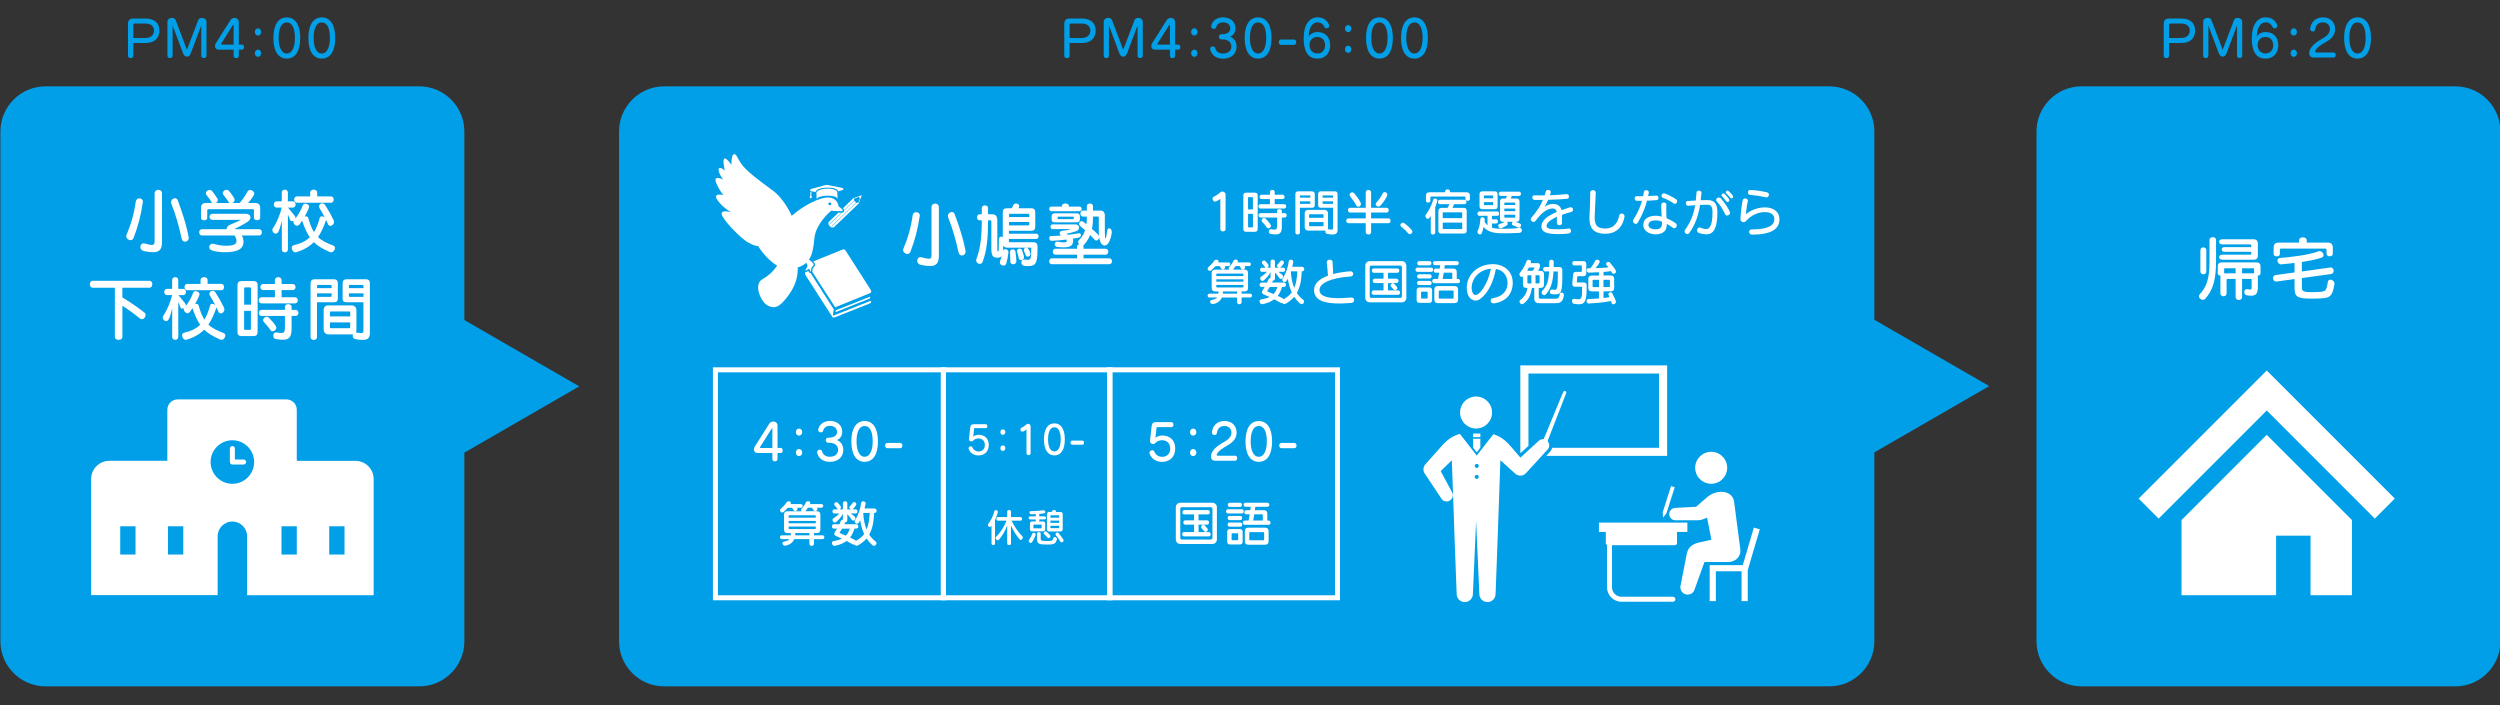 <?xml version="1.0" encoding="utf-8"?>
<!-- Generator: Adobe Illustrator 22.1.0, SVG Export Plug-In . SVG Version: 6.00 Build 0)  -->
<svg version="1.1" id="all" xmlns="http://www.w3.org/2000/svg" xmlns:xlink="http://www.w3.org/1999/xlink" x="0px" y="0px"
	 viewBox="0 0 1000 282" enable-background="new 0 0 1000 282" xml:space="preserve">
<rect x="0" y="0" width="1000" height="282" fill="#333333" stroke="none"/>
<path fill="#009FE8" d="M749.74,127.9V52.54c0-9.9-8.1-18-18-18H265.62c-9.9,0-18,8.1-18,18v204c0,9.9,8.1,18,18,18h466.12
	c9.9,0,18-8.1,18-18v-75.58l45.95-26.53L749.74,127.9z"/>
<path fill="#009FE8" d="M185.74,128.01V52.54c0-9.9-8.1-18-18-18H18.17c-9.9,0-18,8.1-18,18v204c0,9.9,8.1,18,18,18h149.57
	c9.9,0,18-8.1,18-18v-75.47l45.95-26.53L185.74,128.01z"/>
<g>
	<g>
		<path fill="#009FE8" d="M53.33,17.2v5.1c0,0.62-0.54,0.94-1.06,0.94c-0.54,0-1.08-0.32-1.08-0.94V9.56c0-1.44,0.72-2.16,2.16-2.16
			h4.76c3.88,0,5.64,2.02,5.64,4.78c0,2.8-1.6,5.02-5.58,5.02H53.33z M58.13,15.2c2.36,0,3.48-1.34,3.48-2.98
			c0-1.66-1.18-2.8-3.46-2.8h-4.18c-0.46,0-0.64,0.18-0.64,0.66v5.12H58.13z"/>
		<path fill="#009FE8" d="M80.51,10.18l-4.2,11.14c-0.38,0.98-0.9,1.34-1.52,1.34c-0.64,0-1.18-0.34-1.56-1.34L69.05,10.2v12.12
			c0,0.6-0.52,0.9-1.04,0.9c-0.52,0-1.04-0.3-1.04-0.9V8.78c0-1.1,0.92-1.64,1.8-1.64c0.64,0,1.26,0.28,1.48,0.84l4.52,11.94
			l4.54-11.94c0.22-0.54,0.82-0.82,1.46-0.82c0.88,0,1.82,0.54,1.82,1.62v13.54c0,0.6-0.52,0.9-1.04,0.9s-1.04-0.3-1.04-0.9V10.18z"
			/>
		<path fill="#009FE8" d="M95.53,19.88v2.5c0,0.58-0.52,0.88-1.04,0.88s-1.04-0.3-1.04-0.88v-2.5h-5.88c-1.06,0-1.58-0.64-1.58-1.44
			c0-0.38,0.12-0.8,0.36-1.18l5.8-9.16c0.4-0.64,1.04-0.94,1.68-0.94c0.86,0,1.7,0.6,1.7,1.7v8.98h1.3c0.54,0,0.8,0.52,0.8,1.02
			c0,0.52-0.26,1.02-0.8,1.02H95.53z M93.45,10.1c0-0.14-0.04-0.2-0.12-0.2c-0.06,0-0.12,0.04-0.18,0.14l-4.62,7.34
			c-0.06,0.12-0.1,0.22-0.1,0.28c0,0.12,0.1,0.18,0.32,0.18h4.7V10.1z"/>
		<path fill="#009FE8" d="M101.93,12.78c0-0.8,0.54-1.46,1.28-1.46s1.28,0.66,1.28,1.46c0,0.82-0.54,1.44-1.28,1.44
			S101.93,13.6,101.93,12.78z M101.93,21.28c0-0.8,0.54-1.44,1.28-1.44s1.28,0.64,1.28,1.44c0,0.82-0.54,1.46-1.28,1.46
			S101.93,22.1,101.93,21.28z"/>
		<path fill="#009FE8" d="M109.35,15.18c0-4.98,1.8-8.22,5.36-8.22c3.58,0,5.38,3.24,5.38,8.22c0,5.02-1.78,8.26-5.38,8.26
			C111.15,23.44,109.35,20.2,109.35,15.18z M117.97,15.18c0-3.44-0.88-6.2-3.26-6.2c-2.34,0-3.26,2.76-3.26,6.2
			c0,3.48,1.04,6.22,3.26,6.22C116.93,21.4,117.97,18.66,117.97,15.18z"/>
		<path fill="#009FE8" d="M123.35,15.18c0-4.98,1.8-8.22,5.36-8.22c3.58,0,5.38,3.24,5.38,8.22c0,5.02-1.78,8.26-5.38,8.26
			C125.15,23.44,123.35,20.2,123.35,15.18z M131.97,15.18c0-3.44-0.88-6.2-3.26-6.2c-2.34,0-3.26,2.76-3.26,6.2
			c0,3.48,1.04,6.22,3.26,6.22C130.93,21.4,131.97,18.66,131.97,15.18z"/>
	</g>
</g>
<g>
	<g>
		<path fill="#009FE8" d="M867.63,17.2v5.1c0,0.62-0.54,0.94-1.06,0.94c-0.54,0-1.08-0.32-1.08-0.94V9.56
			c0-1.44,0.72-2.16,2.16-2.16h4.76c3.88,0,5.64,2.02,5.64,4.78c0,2.8-1.6,5.02-5.58,5.02H867.63z M872.43,15.2
			c2.36,0,3.48-1.34,3.48-2.98c0-1.66-1.18-2.8-3.46-2.8h-4.18c-0.46,0-0.64,0.18-0.64,0.66v5.12H872.43z"/>
		<path fill="#009FE8" d="M894.81,10.18l-4.2,11.14c-0.38,0.98-0.9,1.34-1.52,1.34c-0.64,0-1.18-0.34-1.56-1.34l-4.18-11.12v12.12
			c0,0.6-0.52,0.9-1.04,0.9c-0.52,0-1.04-0.3-1.04-0.9V8.78c0-1.1,0.92-1.64,1.8-1.64c0.64,0,1.26,0.28,1.48,0.84l4.52,11.94
			l4.54-11.94c0.22-0.54,0.82-0.82,1.46-0.82c0.88,0,1.82,0.54,1.82,1.62v13.54c0,0.6-0.52,0.9-1.04,0.9c-0.52,0-1.04-0.3-1.04-0.9
			V10.18z"/>
		<path fill="#009FE8" d="M906.19,12.82c3.3,0,5.12,2.16,5.12,5.26c0,2.96-1.76,5.38-5.1,5.38c-4.96,0-5.5-5.1-5.5-8.28
			c0-5.14,2.18-8.24,5.56-8.24c3.86,0,4.68,3.22,4.68,3.44c0,0.58-0.56,0.96-1.08,0.96c-0.36,0-0.68-0.16-0.84-0.52
			c-0.54-1.24-1.52-1.88-2.76-1.88c-2.14,0-3.44,2.14-3.56,5.74C903.41,13.48,904.75,12.82,906.19,12.82z M909.29,18.08
			c0-1.9-1.2-3.3-3.1-3.3c-1.06,0-3.14,0.58-3.14,3.2c0,2,1.24,3.42,3.16,3.42C908.21,21.4,909.29,19.88,909.29,18.08z"/>
		<path fill="#009FE8" d="M916.23,12.78c0-0.8,0.54-1.46,1.28-1.46s1.28,0.66,1.28,1.46c0,0.82-0.54,1.44-1.28,1.44
			S916.23,13.6,916.23,12.78z M916.23,21.28c0-0.8,0.54-1.44,1.28-1.44s1.28,0.64,1.28,1.44c0,0.82-0.54,1.46-1.28,1.46
			S916.23,22.1,916.23,21.28z"/>
		<path fill="#009FE8" d="M925.35,23c-1.1,0-1.66-0.7-1.66-1.7c0-2.88,3.74-5.02,5.56-6.06c1.06-0.6,2.72-1.72,2.72-3.62
			c0-1.38-0.98-2.68-2.84-2.68c-1.74,0-2.84,1.08-3.04,2.84c-0.06,0.56-0.5,0.82-0.96,0.82c-0.52,0-1.06-0.34-1.06-0.96V11.5
			c0.26-2.64,2.12-4.56,5.1-4.56c3.32,0,4.88,2.3,4.88,4.68c0,2.82-2.04,4.24-3.76,5.24c-1.56,0.9-3.26,1.86-4.1,3.3
			c-0.12,0.22-0.18,0.38-0.18,0.52c0,0.2,0.14,0.3,0.38,0.3h7.04c0.58,0,0.86,0.5,0.86,1.02c0,0.5-0.28,1-0.86,1H925.35z"/>
		<path fill="#009FE8" d="M937.65,15.18c0-4.98,1.8-8.22,5.36-8.22c3.58,0,5.38,3.24,5.38,8.22c0,5.02-1.78,8.26-5.38,8.26
			C939.45,23.44,937.65,20.2,937.65,15.18z M946.27,15.18c0-3.44-0.88-6.2-3.26-6.2c-2.34,0-3.26,2.76-3.26,6.2
			c0,3.48,1.04,6.22,3.26,6.22C945.23,21.4,946.27,18.66,946.27,15.18z"/>
	</g>
</g>
<g>
	<g>
		<path fill="#009FE8" d="M427.85,17.2v5.1c0,0.62-0.54,0.94-1.06,0.94c-0.54,0-1.08-0.32-1.08-0.94V9.56
			c0-1.44,0.72-2.16,2.16-2.16h4.76c3.88,0,5.64,2.02,5.64,4.78c0,2.8-1.6,5.02-5.58,5.02H427.85z M432.65,15.2
			c2.36,0,3.48-1.34,3.48-2.98c0-1.66-1.18-2.8-3.46-2.8h-4.18c-0.46,0-0.64,0.18-0.64,0.66v5.12H432.65z"/>
		<path fill="#009FE8" d="M455.03,10.18l-4.2,11.14c-0.38,0.98-0.9,1.34-1.52,1.34c-0.64,0-1.18-0.34-1.56-1.34l-4.18-11.12v12.12
			c0,0.6-0.52,0.9-1.04,0.9c-0.52,0-1.04-0.3-1.04-0.9V8.78c0-1.1,0.92-1.64,1.8-1.64c0.64,0,1.26,0.28,1.48,0.84l4.52,11.94
			l4.54-11.94c0.22-0.54,0.82-0.82,1.46-0.82c0.88,0,1.82,0.54,1.82,1.62v13.54c0,0.6-0.52,0.9-1.04,0.9s-1.04-0.3-1.04-0.9V10.18z"
			/>
		<path fill="#009FE8" d="M470.05,19.88v2.5c0,0.58-0.52,0.88-1.04,0.88s-1.04-0.3-1.04-0.88v-2.5h-5.88
			c-1.06,0-1.58-0.64-1.58-1.44c0-0.38,0.12-0.8,0.36-1.18l5.8-9.16c0.4-0.64,1.04-0.94,1.68-0.94c0.86,0,1.7,0.6,1.7,1.7v8.98h1.3
			c0.54,0,0.8,0.52,0.8,1.02c0,0.52-0.26,1.02-0.8,1.02H470.05z M467.97,10.1c0-0.14-0.04-0.2-0.12-0.2c-0.06,0-0.12,0.04-0.18,0.14
			l-4.62,7.34c-0.06,0.12-0.1,0.22-0.1,0.28c0,0.12,0.1,0.18,0.32,0.18h4.7V10.1z"/>
		<path fill="#009FE8" d="M476.45,12.78c0-0.8,0.54-1.46,1.28-1.46s1.28,0.66,1.28,1.46c0,0.82-0.54,1.44-1.28,1.44
			S476.45,13.6,476.45,12.78z M476.45,21.28c0-0.8,0.54-1.44,1.28-1.44s1.28,0.64,1.28,1.44c0,0.82-0.54,1.46-1.28,1.46
			S476.45,22.1,476.45,21.28z"/>
		<path fill="#009FE8" d="M488.47,13.72c3.1,0,3.64-1.42,3.64-2.38c0-1.4-1.16-2.42-2.88-2.42c-1.5,0-2.5,0.82-2.74,1.96
			c-0.1,0.48-0.5,0.68-0.94,0.68c-0.52,0-1.08-0.34-1.08-0.92c0-0.06,0-0.12,0.02-0.18c0.34-2.08,2.18-3.52,4.72-3.52
			c2.9,0,4.98,1.7,4.98,4.38c0,1.56-0.76,2.82-2.16,3.34c1.68,0.64,2.6,2.12,2.6,3.92c0,2.92-2.04,4.88-5.42,4.88
			c-4.58,0-5.16-3.7-5.16-3.92c0-0.62,0.56-1,1.08-1c0.4,0,0.8,0.22,0.94,0.72c0.38,1.38,1.52,2.16,3.16,2.16
			c1.96,0,3.3-1.04,3.3-2.86c0-1.84-1.58-2.7-3.28-2.8c-0.1-0.02-0.68-0.02-0.78-0.02c-0.6,0-0.92-0.52-0.92-1.02c0-0.5,0.3-1,0.9-1
			H488.47z"/>
		<path fill="#009FE8" d="M497.87,15.18c0-4.98,1.8-8.22,5.36-8.22c3.58,0,5.38,3.24,5.38,8.22c0,5.02-1.78,8.26-5.38,8.26
			C499.67,23.44,497.87,20.2,497.87,15.18z M506.49,15.18c0-3.44-0.88-6.2-3.26-6.2c-2.34,0-3.26,2.76-3.26,6.2
			c0,3.48,1.04,6.22,3.26,6.22C505.45,21.4,506.49,18.66,506.49,15.18z"/>
		<path fill="#009FE8" d="M512.41,17.94c-0.6,0-0.9-0.54-0.9-1.06c0-0.54,0.3-1.06,0.9-1.06h5.2c0.6,0,0.88,0.52,0.88,1.06
			c0,0.52-0.28,1.06-0.88,1.06H512.41z"/>
		<path fill="#009FE8" d="M526.95,12.82c3.3,0,5.12,2.16,5.12,5.26c0,2.96-1.76,5.38-5.1,5.38c-4.96,0-5.5-5.1-5.5-8.28
			c0-5.14,2.18-8.24,5.56-8.24c3.86,0,4.68,3.22,4.68,3.44c0,0.58-0.56,0.96-1.08,0.96c-0.36,0-0.68-0.16-0.84-0.52
			c-0.54-1.24-1.52-1.88-2.76-1.88c-2.14,0-3.44,2.14-3.56,5.74C524.17,13.48,525.51,12.82,526.95,12.82z M530.05,18.08
			c0-1.9-1.2-3.3-3.1-3.3c-1.06,0-3.14,0.58-3.14,3.2c0,2,1.24,3.42,3.16,3.42C528.97,21.4,530.05,19.88,530.05,18.08z"/>
		<path fill="#009FE8" d="M537.99,11.44c0-0.8,0.54-1.42,1.28-1.42s1.28,0.62,1.28,1.42s-0.54,1.42-1.28,1.42
			S537.99,12.24,537.99,11.44z M537.99,19.72c0-0.82,0.54-1.44,1.28-1.44s1.28,0.62,1.28,1.44c0,0.8-0.54,1.42-1.28,1.42
			S537.99,20.52,537.99,19.72z"/>
		<path fill="#009FE8" d="M546.41,15.18c0-4.98,1.8-8.22,5.36-8.22c3.58,0,5.38,3.24,5.38,8.22c0,5.02-1.78,8.26-5.38,8.26
			C548.21,23.44,546.41,20.2,546.41,15.18z M555.03,15.18c0-3.44-0.88-6.2-3.26-6.2c-2.34,0-3.26,2.76-3.26,6.2
			c0,3.48,1.04,6.22,3.26,6.22S555.03,18.66,555.03,15.18z"/>
		<path fill="#009FE8" d="M560.41,15.18c0-4.98,1.8-8.22,5.36-8.22c3.58,0,5.38,3.24,5.38,8.22c0,5.02-1.78,8.26-5.38,8.26
			C562.21,23.44,560.41,20.2,560.41,15.18z M569.03,15.18c0-3.44-0.88-6.2-3.26-6.2c-2.34,0-3.26,2.76-3.26,6.2
			c0,3.48,1.04,6.22,3.26,6.22S569.03,18.66,569.03,15.18z"/>
	</g>
</g>
<g>
	<g>
		<path fill="#FFFFFF" d="M45.93,115.09h-8.85c-0.75,0-1.14-0.7-1.14-1.39s0.39-1.39,1.14-1.39h22.71c0.75,0,1.14,0.7,1.14,1.39
			s-0.39,1.39-1.14,1.39H48.94v3.87c2.98,1.81,5.87,3.76,8.77,6.01c0.39,0.31,0.53,0.67,0.53,1.06c0,0.84-0.7,1.64-1.5,1.64
			c-0.28,0-0.56-0.08-0.83-0.31c-2.25-1.84-4.59-3.56-6.96-5.06v12.5c0,0.78-0.75,1.14-1.5,1.14c-0.75,0-1.5-0.36-1.5-1.14V115.09z"
			/>
		<path fill="#FFFFFF" d="M68.87,123.36c-1.11,4.68-1.67,5.09-2.45,5.09c-0.67,0-1.34-0.7-1.34-1.42c0-0.25,0.08-0.47,0.22-0.7
			c1.56-2.25,2.89-5.57,3.56-8.29h-2.03c-0.75,0-1.14-0.64-1.14-1.25c0-0.64,0.39-1.25,1.14-1.25h2.03V112
			c0-0.78,0.61-1.14,1.22-1.14s1.22,0.36,1.22,1.14v3.54h1.95c0.78,0,1.14,0.61,1.14,1.25c0,0.61-0.36,1.25-1.14,1.25h-1.89
			c2.95,3.53,2.98,3.59,2.98,4.04c0,0.14-0.03,0.25-0.08,0.39c1.25-1.53,2.31-3.48,3.01-5.34c0.17-0.47,0.58-0.67,1.03-0.67
			c0.7,0,1.53,0.56,1.53,1.28c0,0.11-0.42,1.39-1.81,3.92c0.19-0.08,0.39-0.11,0.58-0.11c0.39,0,0.7,0.17,0.83,0.58
			c0.7,2.45,1.42,4.29,2.31,5.71c0.95-1.5,1.7-3.37,2.31-5.71c0.11-0.45,0.45-0.61,0.86-0.61c0.39,0,0.83,0.17,1.14,0.45
			c-0.64-1.25-1.31-2.48-2.09-3.73c-0.14-0.25-0.22-0.47-0.22-0.7c0-0.67,0.64-1.2,1.31-1.2c0.42,0,0.86,0.22,1.2,0.72
			c1.25,1.95,2.37,3.95,3.34,5.96c0.11,0.28,0.17,0.53,0.17,0.75c0,0.92-0.75,1.59-1.42,1.59c-0.39,0-0.75-0.19-0.97-0.7
			c-0.28-0.58-0.53-1.17-0.81-1.73c0,0.11-0.03,0.19-0.06,0.31c-0.95,2.73-1.95,4.87-3.14,6.6c1.47,1.42,3.4,2.37,6.07,3.37
			c0.53,0.19,0.72,0.58,0.72,1c0,0.81-0.75,1.72-1.59,1.72c-0.17,0-0.31-0.05-0.47-0.11c-2.78-1.22-4.79-2.39-6.4-3.95
			c-2.95,3.01-7.12,4.06-7.38,4.06c-0.81,0-1.47-0.97-1.47-1.78c0-0.5,0.22-0.92,0.81-1.06c2.64-0.61,4.73-1.56,6.43-3.17
			c-1.17-1.7-2.12-3.79-3.09-6.65c-1.08,1.7-1.36,2.03-1.98,2.03c-0.72,0-1.5-0.81-1.5-1.59c0-0.17,0.03-0.33,0.11-0.47
			c-0.2,0.14-0.47,0.22-0.72,0.22c-0.31,0-0.58-0.14-0.72-0.5c-0.25-0.67-0.58-1.62-0.86-2.12v13.94c0,0.78-0.61,1.14-1.22,1.14
			s-1.22-0.36-1.22-1.14V123.36z M74.94,116.09c-0.75,0-1.14-0.64-1.14-1.28c0-0.61,0.39-1.25,1.14-1.25h5.29V112
			c0-0.78,0.7-1.14,1.42-1.14c0.7,0,1.39,0.36,1.39,1.14v1.56h5.46c0.78,0,1.14,0.64,1.14,1.25c0,0.64-0.36,1.28-1.14,1.28H74.94z"
			/>
		<path fill="#FFFFFF" d="M96.6,134.43c-1.08,0-1.61-0.53-1.61-1.62v-18.76c0-1.09,0.53-1.62,1.61-1.62h4.84
			c1.09,0,1.61,0.53,1.61,1.62v18.76c0,1.09-0.53,1.62-1.61,1.62H96.6z M100.38,115.29c0-0.22-0.11-0.33-0.33-0.33h-2.06
			c-0.22,0-0.33,0.11-0.33,0.33v6.57h2.73V115.29z M100.38,124.36h-2.73v7.26c0,0.22,0.11,0.33,0.33,0.33h2.06
			c0.22,0,0.33-0.11,0.33-0.33V124.36z M104.64,121.35c-0.75,0-1.14-0.61-1.14-1.22c0-0.61,0.39-1.22,1.14-1.22h5.32v-2.87h-4.68
			c-0.75,0-1.14-0.61-1.14-1.22s0.39-1.22,1.14-1.22h4.68v-1.53c0-0.81,0.67-1.2,1.34-1.2s1.34,0.39,1.34,1.2v1.53h4.43
			c0.78,0,1.14,0.61,1.14,1.22s-0.36,1.22-1.14,1.22h-4.43v2.87h5.34c0.78,0,1.14,0.61,1.14,1.22c0,0.61-0.36,1.22-1.14,1.22H104.64
			z M116.64,126.39v4.82c0,3.45-0.83,4.7-3.51,4.7c-0.81,0-1.75-0.11-2.89-0.31c-0.64-0.11-0.92-0.72-0.92-1.31
			c0-0.67,0.36-1.34,1.03-1.34c0.06,0,0.14,0.03,0.2,0.03c0.83,0.14,1.47,0.22,1.95,0.22c1.34,0,1.47-0.67,1.47-2.7v-4.12h-9.3
			c-0.75,0-1.14-0.61-1.14-1.22s0.39-1.22,1.14-1.22h9.3v-1.22c0-0.72,0.64-1.06,1.31-1.06s1.36,0.36,1.36,1.06v1.22h1.59
			c0.78,0,1.14,0.61,1.14,1.22s-0.36,1.22-1.14,1.22H116.64z M109.01,132.51c-0.31,0-0.61-0.14-0.81-0.45
			c-0.72-1.14-1.7-2.2-2.64-3.23c-0.22-0.25-0.33-0.53-0.33-0.78c0-0.72,0.7-1.36,1.45-1.36c0.31,0,0.67,0.14,0.95,0.45
			c2.89,3.03,2.92,3.73,2.92,3.92C110.54,131.82,109.74,132.51,109.01,132.51z"/>
		<path fill="#FFFFFF" d="M124.24,113.31c0-1.09,0.53-1.61,1.61-1.61h7.68c1.09,0,1.61,0.53,1.61,1.61v6.1c0,1.08-0.53,1.5-1.61,1.5
			h-6.74v13.92c0,0.78-0.64,1.14-1.28,1.14c-0.64,0-1.28-0.36-1.28-1.14V113.31z M132.65,114.31c0-0.22-0.11-0.33-0.33-0.33h-5.18
			c-0.22,0-0.33,0.11-0.33,0.33v0.95h5.84V114.31z M132.65,117.32h-5.84v1.42h5.51c0.22,0,0.33-0.11,0.33-0.33V117.32z
			 M145.4,120.91h-6.74c-1.08,0-1.61-0.42-1.61-1.5v-6.1c0-1.09,0.53-1.61,1.61-1.61h7.68c1.09,0,1.61,0.53,1.61,1.61v19.87
			c0,1.92-0.72,2.78-2.89,2.78c-0.78,0-1.73-0.08-2.87-0.31c-0.78-0.14-1.11-0.72-1.11-1.34c0-0.2,0.06-0.39,0.11-0.56h-9.83
			c-1.08,0-1.89-0.81-1.89-1.89v-7.82c0-1.2,0.64-1.89,1.89-1.89h9.32c1.08,0,1.89,0.81,1.89,1.89v7.82c0,0.33-0.06,0.92-0.17,1.14
			c0.89,0.14,1.56,0.22,2,0.22c0.72,0,0.97-0.2,0.97-0.7V120.91z M140.08,124.91c0-0.22-0.11-0.33-0.33-0.33h-7.43
			c-0.22,0-0.33,0.11-0.33,0.33v1.64h8.1V124.91z M140.08,128.95h-8.1v2c0,0.22,0.11,0.33,0.33,0.33h7.43
			c0.22,0,0.33-0.11,0.33-0.33V128.95z M145.4,114.31c0-0.22-0.11-0.33-0.33-0.33h-5.18c-0.22,0-0.33,0.11-0.33,0.33v0.95h5.84
			V114.31z M145.4,117.32h-5.84v1.09c0,0.22,0.11,0.33,0.33,0.33h5.51V117.32z"/>
	</g>
</g>
<g>
	<g>
		<path fill="#FFFFFF" d="M52.22,96.07c-0.83,0-1.73-0.7-1.73-1.59c0-0.19,0.06-0.42,0.14-0.61c1.75-4.04,3.01-8.35,3.67-13.25
			c0.11-0.86,0.78-1.28,1.45-1.28c0.72,0,1.42,0.47,1.42,1.34c0,0.06-0.03,0.14-0.03,0.22c-0.83,5.57-1.98,9.8-3.73,14.31
			C53.17,95.81,52.7,96.07,52.22,96.07z M61.85,77.36c0-0.97,0.75-1.45,1.48-1.45c0.75,0,1.47,0.47,1.47,1.45v19.48
			c0,2.92-1.06,4.06-3.62,4.06c-0.97,0-2.17-0.17-3.62-0.47c-1-0.22-1.42-0.95-1.42-1.64c0-0.75,0.47-1.45,1.28-1.45
			c0.14,0,0.28,0,0.45,0.06c1.36,0.39,2.25,0.58,2.87,0.58c1.06,0,1.11-0.64,1.11-1.78V77.36z M72.65,95.4
			c-1.03-4.82-2.42-9.74-4.12-13.92c-0.08-0.22-0.11-0.42-0.11-0.61c0-0.92,0.81-1.59,1.56-1.59c0.47,0,0.92,0.25,1.14,0.86
			c3.7,9.88,4.37,14.92,4.37,14.95c0,1-0.72,1.59-1.47,1.59C73.43,96.68,72.85,96.29,72.65,95.4z"/>
		<path fill="#FFFFFF" d="M96.73,94.2c0.47,0.81,0.67,1.67,0.67,2.48c0,3.4-3.26,4.2-7.43,4.2c-1.48,0-3.54-0.14-5.18-0.7
			c-0.78-0.28-1.11-0.81-1.11-1.34c0-0.67,0.58-1.34,1.42-1.34c0.14,0,0.31,0,0.47,0.06c1.75,0.5,3.17,0.75,4.76,0.75
			c2.17,0,4.12-0.28,4.26-1.7v-0.25c0-0.81-0.33-1.53-0.78-2.17h-13c-0.75,0-1.14-0.64-1.14-1.25c0-0.64,0.39-1.25,1.14-1.25h9.99
			c-0.08-0.08-0.14-0.19-0.14-0.33c0-0.47,0.61-1.14,1.2-1.39c1.73-0.75,3.45-1.42,4.51-2.03H85.04c-0.83,0-1.25-0.61-1.25-1.22
			c0-0.58,0.42-1.2,1.25-1.2h13.17c1.31,0,1.98,0.64,1.98,1.42c0,0.58-0.36,1.25-1.11,1.75c-1.61,1.09-3.42,1.92-5.07,2.81
			c-0.06,0.03-0.08,0.11-0.08,0.19h9.69c0.78,0,1.14,0.61,1.14,1.25c0,0.61-0.36,1.25-1.14,1.25H96.73z M101.58,84.1
			c0-0.28-0.14-0.42-0.42-0.42H83.32c-0.28,0-0.42,0.14-0.42,0.42v3.09c0,0.61-0.61,0.95-1.25,0.95c-0.61,0-1.25-0.33-1.25-0.95
			v-4.01c0-1.34,0.67-2,2-2h2.48c-0.08-0.08-0.17-0.2-0.25-0.33c-0.36-0.64-1.03-1.62-1.98-2.78c-0.22-0.25-0.31-0.53-0.31-0.78
			c0-0.72,0.78-1.31,1.53-1.31c0.36,0,0.7,0.14,0.95,0.42c1.09,1.34,1.75,2.37,2.14,3.01c0.11,0.19,0.17,0.39,0.17,0.58
			c0,0.47-0.31,0.92-0.72,1.2h5.46c-0.14-0.08-0.28-0.22-0.42-0.39c-0.42-0.61-1.08-1.64-2.06-2.84c-0.19-0.25-0.28-0.47-0.28-0.72
			c0-0.72,0.81-1.34,1.53-1.34c0.33,0,0.64,0.11,0.89,0.39c1.34,1.61,2.34,3.12,2.34,3.62c0,0.56-0.42,1.06-0.92,1.28h2.92
			c0.83-0.89,2.14-2.7,3.12-4.56c0.25-0.47,0.64-0.64,1.08-0.64c0.78,0,1.64,0.64,1.64,1.45c0,0.2-0.06,0.39-0.17,0.58
			c-0.61,1.11-1.5,2.31-2.31,3.17h2.84c1.34,0,2,0.67,2,2v3.95c0,0.61-0.61,0.95-1.25,0.95c-0.61,0-1.25-0.33-1.25-0.95V84.1z"/>
		<path fill="#FFFFFF" d="M112.72,88.36c-1.11,4.68-1.67,5.09-2.45,5.09c-0.67,0-1.34-0.7-1.34-1.42c0-0.25,0.08-0.47,0.22-0.7
			c1.56-2.25,2.89-5.57,3.56-8.29h-2.03c-0.75,0-1.14-0.64-1.14-1.25c0-0.64,0.39-1.25,1.14-1.25h2.03V77
			c0-0.78,0.61-1.14,1.22-1.14s1.22,0.36,1.22,1.14v3.54h1.95c0.78,0,1.14,0.61,1.14,1.25c0,0.61-0.36,1.25-1.14,1.25h-1.89
			c2.95,3.53,2.98,3.59,2.98,4.04c0,0.14-0.03,0.25-0.08,0.39c1.25-1.53,2.31-3.48,3.01-5.34c0.17-0.47,0.58-0.67,1.03-0.67
			c0.7,0,1.53,0.56,1.53,1.28c0,0.11-0.42,1.39-1.81,3.92c0.19-0.08,0.39-0.11,0.58-0.11c0.39,0,0.7,0.17,0.83,0.58
			c0.7,2.45,1.42,4.29,2.31,5.71c0.95-1.5,1.7-3.37,2.31-5.71c0.11-0.45,0.45-0.61,0.86-0.61c0.39,0,0.83,0.17,1.14,0.45
			c-0.64-1.25-1.31-2.48-2.09-3.73c-0.14-0.25-0.22-0.47-0.22-0.7c0-0.67,0.64-1.2,1.31-1.2c0.42,0,0.86,0.22,1.2,0.72
			c1.25,1.95,2.37,3.95,3.34,5.96c0.11,0.28,0.17,0.53,0.17,0.75c0,0.92-0.75,1.59-1.42,1.59c-0.39,0-0.75-0.19-0.97-0.7
			c-0.28-0.58-0.53-1.17-0.81-1.73c0,0.11-0.03,0.19-0.06,0.31c-0.95,2.73-1.95,4.87-3.14,6.6c1.47,1.42,3.4,2.37,6.07,3.37
			c0.53,0.19,0.72,0.58,0.72,1c0,0.81-0.75,1.72-1.59,1.72c-0.17,0-0.31-0.05-0.47-0.11c-2.78-1.22-4.79-2.39-6.4-3.95
			c-2.95,3.01-7.12,4.06-7.38,4.06c-0.81,0-1.47-0.97-1.47-1.78c0-0.5,0.22-0.92,0.81-1.06c2.64-0.61,4.73-1.56,6.43-3.17
			c-1.17-1.7-2.12-3.79-3.09-6.65c-1.08,1.7-1.36,2.03-1.98,2.03c-0.72,0-1.5-0.81-1.5-1.59c0-0.17,0.03-0.33,0.11-0.47
			c-0.2,0.14-0.47,0.22-0.72,0.22c-0.31,0-0.58-0.14-0.72-0.5c-0.25-0.67-0.58-1.62-0.86-2.12V99.8c0,0.78-0.61,1.14-1.22,1.14
			s-1.22-0.36-1.22-1.14V88.36z M118.78,81.09c-0.75,0-1.14-0.64-1.14-1.28c0-0.61,0.39-1.25,1.14-1.25h5.29V77
			c0-0.78,0.7-1.14,1.42-1.14c0.7,0,1.39,0.36,1.39,1.14v1.56h5.46c0.78,0,1.14,0.64,1.14,1.25c0,0.64-0.36,1.28-1.14,1.28H118.78z"
			/>
	</g>
</g>
<g>
	<g>
		<path fill="#FFFFFF" d="M362.97,101.59c-0.83,0-1.73-0.7-1.73-1.59c0-0.19,0.06-0.42,0.14-0.61c1.75-4.04,3.01-8.35,3.67-13.25
			c0.11-0.86,0.78-1.28,1.45-1.28c0.72,0,1.42,0.47,1.42,1.34c0,0.06-0.03,0.14-0.03,0.22c-0.83,5.57-1.98,9.8-3.73,14.31
			C363.92,101.34,363.44,101.59,362.97,101.59z M372.6,82.88c0-0.97,0.75-1.45,1.47-1.45c0.75,0,1.48,0.47,1.48,1.45v19.48
			c0,2.92-1.06,4.06-3.62,4.06c-0.97,0-2.17-0.17-3.62-0.47c-1-0.22-1.42-0.95-1.42-1.64c0-0.75,0.47-1.45,1.28-1.45
			c0.14,0,0.28,0,0.45,0.06c1.36,0.39,2.25,0.58,2.87,0.58c1.06,0,1.11-0.64,1.11-1.78V82.88z M383.4,100.92
			c-1.03-4.82-2.42-9.74-4.12-13.92c-0.08-0.22-0.11-0.42-0.11-0.61c0-0.92,0.81-1.59,1.56-1.59c0.47,0,0.92,0.25,1.14,0.86
			c3.7,9.88,4.37,14.92,4.37,14.95c0,1-0.72,1.59-1.48,1.59C384.18,102.2,383.59,101.81,383.4,100.92z"/>
		<path fill="#FFFFFF" d="M402.81,99.06c-0.7,0-1.2-0.31-1.48-0.86c-0.03,0.78-0.08,1.45-0.14,2c0.19-0.36,0.56-0.53,0.92-0.53
			c0.64,0,1.28,0.47,1.28,1.17v0.14c-0.19,1.5-0.47,2.98-0.86,4.4c-0.17,0.61-0.64,0.86-1.11,0.86c-0.72,0-1.5-0.53-1.5-1.28
			c0-0.11,0.03-0.28,0.08-0.42c0.28-0.78,0.53-1.56,0.72-2.37c-0.33,0.67-0.81,0.89-1.53,0.89h-0.45c-1.7,0-2.2-0.92-2.2-3.81V88.56
			c0-0.19-0.08-0.42-0.36-0.42h-0.95c0,6.65-0.45,12.27-2.23,16.7c-0.2,0.5-0.64,0.72-1.09,0.72c-0.7,0-1.42-0.53-1.42-1.42
			c0-0.22,0.03-0.47,0.14-0.75c1.48-3.81,2.09-8.79,2.09-15.25h-0.89c-0.67,0-1.03-0.61-1.03-1.22c0-0.58,0.36-1.2,1.03-1.2h0.89
			v-2.5c0-0.7,0.64-1.06,1.25-1.06c0.64,0,1.25,0.36,1.25,1.06v2.5h1.75c1.48,0,1.95,1.14,1.95,2.31v11.33c0,1.14,0.06,1.2,0.33,1.2
			c0.25,0,0.28-0.19,0.33-4.9c0.03-0.7,0.45-1.03,0.86-1.03c0.25,0,0.5,0.11,0.67,0.31V84.92c0-1.09,0.53-1.62,1.61-1.62h2
			c0.22-0.39,0.5-0.95,0.61-1.22c0.17-0.47,0.61-0.67,1.08-0.67c0.64,0,1.28,0.36,1.28,1c0,0.06,0,0.2-0.28,0.89h5.09
			c1.08,0,1.61,0.53,1.61,1.62v5.79c0,1.08-0.53,1.61-1.61,1.61h-8.93v1.17h10.91c0.67,0,0.97,0.53,0.97,1.03
			c0,0.53-0.31,1.06-0.97,1.06h-10.91v1.06c0,0.22,0.03,0.25,0.25,0.25h9.52c1.11,0,1.67,0.56,1.67,1.67c0,5.9-0.22,7.88-3.65,7.88
			c-1.5,0-2.81,0-2.81-1.47c0-0.61,0.36-1.17,1.11-1.17c0.08,0,0.17,0.03,0.25,0.03c0.45,0.06,0.83,0.11,1.14,0.11
			c1.39,0,1.45-0.86,1.45-4.65c0-0.22-0.11-0.22-0.25-0.22H402.81z M411.71,85.86c0-0.22-0.11-0.33-0.33-0.33h-7.43
			c-0.22,0-0.33,0.11-0.33,0.33v0.97h8.1V85.86z M411.71,88.81h-8.1v1.34h7.77c0.22,0,0.33-0.11,0.33-0.33V88.81z M406.54,104.51
			c0,0.81-0.64,1.2-1.28,1.2c-0.58,0-1.14-0.36-1.14-1.08v-0.64c0-1.03-0.06-2.12-0.11-3.09v-0.11c0-0.64,0.53-1.03,1.09-1.03
			c0.5,0,1.03,0.33,1.11,1c0.17,1.2,0.31,2.73,0.33,3.7V104.51z M408.43,104.06c-0.42,0-0.83-0.28-0.95-0.89
			c-0.14-0.78-0.33-1.59-0.61-2.39c-0.06-0.14-0.06-0.25-0.06-0.39c0-0.58,0.53-0.95,1.03-0.95c0.39,0,0.78,0.2,0.95,0.64
			c0.25,0.64,0.81,2.2,0.81,2.81C409.6,103.62,409.01,104.06,408.43,104.06z M411.07,102.67c-0.33,0-0.67-0.19-0.81-0.64
			c-0.14-0.45-0.42-1.11-0.64-1.56c-0.08-0.17-0.11-0.33-0.11-0.47c0-0.56,0.47-0.92,0.97-0.92c1.2,0,1.7,2.42,1.7,2.48
			C412.19,102.23,411.6,102.67,411.07,102.67z"/>
		<path fill="#FFFFFF" d="M420.71,105.68c-0.7,0-1.03-0.58-1.03-1.17c0-0.58,0.33-1.17,1.03-1.17h10.1v-1.47h-8.66
			c-0.7,0-1.03-0.58-1.03-1.2c0-0.58,0.33-1.17,1.03-1.17h8.66v-0.89c0-0.47,0.36-0.75,0.81-0.86c-0.22-0.31-0.36-0.64-0.36-0.97
			c0-0.28,0.11-0.56,0.36-0.78c1.2-1.14,1.95-2.5,2.42-3.92c-0.75-0.67-1.45-1.28-2.09-1.78c-0.28-0.22-0.39-0.47-0.39-0.72
			c0-0.56,0.56-1.11,1.14-1.11c0.33,0,0.39,0.03,1.86,1.22c0.14-0.86,0.17-1.75,0.17-2.59v-0.47h-1.59c-0.64,0-0.97-0.61-0.97-1.22
			c0-0.58,0.31-1.17,0.92-1.17h1.64v-1.78c0-0.7,0.61-1.06,1.22-1.06s1.25,0.36,1.25,1.06v1.78h3.12c1.08,0,1.61,0.95,1.61,1.78
			v6.46c0,2.03,0.11,2.92,0.25,2.92c0.2,0,0.47-1.2,0.75-3.23c0.08-0.61,0.39-0.86,0.72-0.86c0.5,0,1.08,0.58,1.08,1.39v0.19
			c-0.45,3.62-1.7,5.34-2.89,5.34c-0.95,0-1.84-1.11-2.17-3.26c-0.06,0.67-0.61,1.25-1.17,1.25c-0.19,0-0.42-0.08-0.58-0.28
			c-0.56-0.61-1.2-1.28-1.87-1.95c-1,2.56-2.5,4.06-2.75,4.2c0.06,0.11,0.11,0.25,0.11,0.42v0.89h8.85c0.7,0,1.06,0.58,1.06,1.17
			c0,0.61-0.36,1.2-1.06,1.2h-8.85v1.47h10.33c0.7,0,1.06,0.58,1.06,1.17c0,0.58-0.36,1.17-1.06,1.17H420.71z M420.43,84.47
			c-0.47,0-0.72-0.47-0.72-0.92c0-0.47,0.25-0.92,0.72-0.92h4.34v-0.31c0-0.61,0.7-0.92,1.39-0.92c0.7,0,1.39,0.31,1.39,0.92v0.31
			h4.23c0.58,0,0.89,0.45,0.89,0.92c0,0.45-0.31,0.92-0.89,0.92H420.43z M420.96,91.65c-0.5,0-0.75-0.47-0.75-0.95
			c0-0.47,0.25-0.95,0.75-0.95h9.21c0.97,0,1.45,0.64,1.45,1.31c0,0.56-0.36,1.17-1.03,1.39c-1.45,0.47-2.84,0.86-4.09,1.11
			c0.31,0.11,0.61,0.22,0.86,0.36c1.34-0.17,2.67-0.36,4.01-0.58c0.08-0.03,0.17-0.03,0.25-0.03c0.53,0,0.75,0.33,0.75,0.7
			c0,0.45-0.31,0.92-0.83,1.03c-0.75,0.17-1.56,0.31-2.42,0.45c0.08,0.22,0.14,0.47,0.14,0.72c0,1.95-1.09,2.73-3.79,2.73
			c-0.75,0-1.64-0.06-2.64-0.17c-0.61-0.05-0.92-0.58-0.92-1.08c0-0.53,0.33-1.03,1-1.03c0.08,0,0.17,0.03,0.25,0.03
			c1.14,0.19,1.89,0.28,2.42,0.28c1.03,0,1.14-0.33,1.14-0.89c0-0.08-0.03-0.17-0.08-0.25c-1.84,0.22-3.87,0.42-5.96,0.5h-0.06
			c-0.61,0-0.92-0.53-0.92-1.06c0-0.45,0.22-0.86,0.72-0.86c1.22-0.03,2.76-0.08,4.01-0.2c-0.36-0.22-0.56-0.58-0.56-0.95
			c0-0.45,0.28-0.86,0.92-0.92c1.31-0.14,2.34-0.33,3.65-0.7H420.96z M421.91,88.92c-0.92,0-1.25-0.31-1.25-1.09v-1.36
			c0-0.64,0.36-1.14,1.22-1.14h8.82c0.92,0,1.25,0.56,1.25,1.14v1.36c0,0.64-0.36,1.09-1.34,1.09H421.91z M429.5,86.81
			c0-0.11-0.08-0.14-0.25-0.14h-5.93c-0.17,0-0.25,0.03-0.25,0.14v0.64c0,0.14,0.06,0.19,0.25,0.19h5.93c0.19,0,0.25-0.05,0.25-0.19
			V86.81z M439.52,87c0-0.25-0.11-0.39-0.33-0.39h-1.98v0.5c0,1.39-0.11,2.92-0.45,4.42c0.31,0.25,2.48,2.12,2.84,2.84
			c-0.06-0.47-0.08-0.97-0.08-1.53V87z"/>
	</g>
</g>
<g>
	<g>
		<path fill="#FFFFFF" d="M488.12,79.53c-0.38,0.38-1.7,1.13-2.08,1.13c-0.59,0-1.03-0.59-1.03-1.15c0-0.34,0.16-0.65,0.52-0.83
			c0.73-0.34,1.86-1.05,2.5-1.68c0.26-0.26,0.59-0.38,0.91-0.38c0.65,0,1.29,0.46,1.29,1.25v13.79c0,0.59-0.51,0.91-1.05,0.91
			c-0.52,0-1.05-0.32-1.05-0.91V79.53z"/>
		<path fill="#FFFFFF" d="M498.48,92.72c-0.77,0-1.15-0.38-1.15-1.15V78.22c0-0.77,0.38-1.15,1.15-1.15h3.45
			c0.77,0,1.15,0.38,1.15,1.15v13.35c0,0.77-0.38,1.15-1.15,1.15H498.48z M501.17,79.09c0-0.16-0.08-0.24-0.24-0.24h-1.47
			c-0.16,0-0.24,0.08-0.24,0.24v4.67h1.94V79.09z M501.17,85.55h-1.94v5.17c0,0.16,0.08,0.24,0.24,0.24h1.47
			c0.16,0,0.24-0.08,0.24-0.24V85.55z M504.2,83.41c-0.53,0-0.81-0.44-0.81-0.87c0-0.44,0.28-0.87,0.81-0.87h3.78v-2.04h-3.33
			c-0.54,0-0.81-0.44-0.81-0.87c0-0.44,0.28-0.87,0.81-0.87h3.33v-1.09c0-0.57,0.48-0.85,0.95-0.85c0.48,0,0.95,0.28,0.95,0.85v1.09
			h3.15c0.55,0,0.81,0.44,0.81,0.87c0,0.44-0.26,0.87-0.81,0.87h-3.15v2.04h3.8c0.55,0,0.81,0.44,0.81,0.87
			c0,0.44-0.26,0.87-0.81,0.87H504.2z M512.74,86.99v3.43c0,2.46-0.59,3.35-2.5,3.35c-0.57,0-1.25-0.08-2.06-0.22
			c-0.46-0.08-0.65-0.52-0.65-0.93c0-0.47,0.26-0.95,0.73-0.95c0.04,0,0.1,0.02,0.14,0.02c0.59,0.1,1.05,0.16,1.39,0.16
			c0.95,0,1.05-0.48,1.05-1.92v-2.93h-6.62c-0.53,0-0.81-0.44-0.81-0.87s0.28-0.87,0.81-0.87h6.62v-0.87c0-0.52,0.46-0.75,0.93-0.75
			c0.47,0,0.97,0.26,0.97,0.75v0.87h1.13c0.55,0,0.81,0.44,0.81,0.87s-0.26,0.87-0.81,0.87H512.74z M507.31,91.35
			c-0.22,0-0.44-0.1-0.57-0.32c-0.51-0.81-1.21-1.56-1.88-2.3c-0.16-0.18-0.24-0.38-0.24-0.55c0-0.52,0.5-0.97,1.03-0.97
			c0.22,0,0.47,0.1,0.67,0.32c2.06,2.16,2.08,2.65,2.08,2.79C508.4,90.86,507.83,91.35,507.31,91.35z"/>
		<path fill="#FFFFFF" d="M518.14,77.69c0-0.77,0.38-1.15,1.15-1.15h5.47c0.77,0,1.15,0.38,1.15,1.15v4.34
			c0,0.77-0.38,1.07-1.15,1.07h-4.79V93c0,0.55-0.46,0.81-0.91,0.81c-0.46,0-0.91-0.26-0.91-0.81V77.69z M524.12,78.4
			c0-0.16-0.08-0.24-0.24-0.24h-3.68c-0.16,0-0.24,0.08-0.24,0.24v0.67h4.16V78.4z M524.12,80.54h-4.16v1.01h3.92
			c0.16,0,0.24-0.08,0.24-0.24V80.54z M533.2,83.09h-4.79c-0.77,0-1.15-0.3-1.15-1.07v-4.34c0-0.77,0.38-1.15,1.15-1.15h5.47
			c0.77,0,1.15,0.38,1.15,1.15v14.14c0,1.37-0.51,1.98-2.06,1.98c-0.55,0-1.23-0.06-2.04-0.22c-0.55-0.1-0.79-0.51-0.79-0.95
			c0-0.14,0.04-0.28,0.08-0.4h-6.99c-0.77,0-1.35-0.57-1.35-1.35v-5.57c0-0.85,0.46-1.35,1.35-1.35h6.63c0.77,0,1.35,0.57,1.35,1.35
			v5.57c0,0.24-0.04,0.65-0.12,0.81c0.63,0.1,1.11,0.16,1.43,0.16c0.51,0,0.69-0.14,0.69-0.5V83.09z M529.41,85.94
			c0-0.16-0.08-0.24-0.24-0.24h-5.29c-0.16,0-0.24,0.08-0.24,0.24v1.17h5.76V85.94z M529.41,88.82h-5.76v1.43
			c0,0.16,0.08,0.24,0.24,0.24h5.29c0.16,0,0.24-0.08,0.24-0.24V88.82z M533.2,78.4c0-0.16-0.08-0.24-0.24-0.24h-3.68
			c-0.16,0-0.24,0.08-0.24,0.24v0.67h4.16V78.4z M533.2,80.54h-4.16v0.77c0,0.16,0.08,0.24,0.24,0.24h3.92V80.54z"/>
		<path fill="#FFFFFF" d="M548.44,89.27v3.62c0,0.61-0.52,0.91-1.05,0.91c-0.54,0-1.09-0.32-1.09-0.91v-3.62h-6.99
			c-0.53,0-0.81-0.48-0.81-0.95c0-0.47,0.28-0.95,0.81-0.95h6.99v-2.36h-6.3c-0.54,0-0.81-0.47-0.81-0.95s0.28-0.95,0.81-0.95h6.3
			v-6.16c0-0.67,0.52-0.99,1.05-0.99c0.54,0,1.09,0.34,1.09,0.99v6.16h6.24c0.55,0,0.81,0.47,0.81,0.95s-0.26,0.95-0.81,0.95h-6.24
			v2.36h6.97c0.55,0,0.81,0.48,0.81,0.95c0,0.48-0.26,0.95-0.81,0.95H548.44z M542.52,82.16c-0.69-1.29-1.51-2.48-2.42-3.54
			c-0.2-0.24-0.28-0.48-0.28-0.69c0-0.54,0.52-0.99,1.07-0.99c0.3,0,0.59,0.12,0.85,0.42c1.37,1.62,2.65,3.6,2.65,4.24
			c0,0.61-0.53,1.11-1.07,1.11C543.04,82.7,542.74,82.54,542.52,82.16z M551.32,82.64c-0.58,0-1.05-0.48-1.05-0.99
			c0-0.24,0.1-0.48,0.3-0.67c0.93-0.95,1.88-2.32,2.54-3.62c0.18-0.36,0.48-0.52,0.79-0.52c0.51,0,1.03,0.44,1.03,1.05
			c0,0.75-1.53,3.07-2.71,4.32C551.91,82.5,551.61,82.64,551.32,82.64z"/>
		<path fill="#FFFFFF" d="M563.28,93.33c-0.77-0.91-1.62-1.72-2.83-2.67c-0.22-0.16-0.3-0.38-0.3-0.59c0-0.5,0.47-1.01,1.01-1.01
			c0.18,0,0.38,0.06,0.55,0.2c1.25,0.93,2.14,1.8,2.99,2.75c0.18,0.2,0.26,0.44,0.26,0.63c0,0.53-0.5,1.03-1.01,1.03
			C563.73,93.67,563.47,93.57,563.28,93.33z"/>
		<path fill="#FFFFFF" d="M572.31,86.42c-0.5,0.73-0.79,1.11-1.17,1.11c-0.51,0-0.99-0.57-0.99-1.13c0-0.18,0.06-0.36,0.18-0.51
			c0.67-0.85,2.14-3.09,2.89-5.88c0.12-0.42,0.46-0.59,0.81-0.59c0.46,0,0.93,0.3,0.93,0.79c0,0.26-0.47,1.68-0.87,2.69V93
			c0,0.55-0.44,0.81-0.89,0.81c-0.44,0-0.89-0.26-0.89-0.81V86.42z M587.97,79.65c0,0.44-0.44,0.67-0.89,0.67
			c-0.44,0-0.89-0.24-0.89-0.67v-0.73c0-0.2-0.22-0.3-0.42-0.3h-13.31c-0.2,0-0.3,0.1-0.3,0.3v1.43c0,0.44-0.44,0.67-0.89,0.67
			c-0.44,0-0.89-0.24-0.89-0.67v-2.02c0-0.95,0.48-1.43,1.43-1.43h6.22v-0.32c0-0.55,0.5-0.81,0.99-0.81s0.99,0.26,0.99,0.81v0.32
			h6.54c0.95,0,1.43,0.48,1.43,1.43V79.65z M576.46,93.41c-0.77,0-1.11-0.38-1.11-1.15v-7.7c0-0.77,0.34-1.41,1.11-1.41H579
			c0.34-0.55,0.57-1.07,0.75-1.47h-3.74c-0.53,0-0.81-0.46-0.81-0.89c0-0.46,0.28-0.89,0.81-0.89h9.75c0.55,0,0.81,0.44,0.81,0.89
			c0,0.44-0.26,0.89-0.81,0.89h-4.1c-0.16,0.4-0.42,0.93-0.67,1.47h4.54c0.77,0,1.15,0.44,1.15,1.21v7.9c0,0.77-0.38,1.15-1.15,1.15
			H576.46z M584.88,85.17c0-0.16-0.08-0.24-0.24-0.24h-7.31c-0.16,0-0.24,0.08-0.24,0.24v2.08h7.78V85.17z M584.88,89.03h-7.78v2.36
			c0,0.16,0.08,0.24,0.24,0.24h7.31c0.16,0,0.24-0.08,0.24-0.24V89.03z"/>
		<path fill="#FFFFFF" d="M607.95,91.17c0.5,0,0.81,0.48,0.81,0.97c0,0.47-0.3,0.97-1.03,1.01c-2.06,0.14-4.14,0.16-6.26,0.16
			c-2.87,0-5.88-0.08-8.04-2.5c-0.53,2.42-0.85,2.97-1.43,2.97c-0.5,0-1.03-0.48-1.03-1.05c0-0.14,0.04-0.3,0.12-0.46
			c0.57-1.09,0.91-2.52,1.05-4.62c0.04-0.51,0.42-0.75,0.79-0.75c0.48,0,0.97,0.32,0.97,0.89v0.1c-0.02,0.28-0.06,0.55-0.08,0.81
			c0.34,0.59,0.73,1.07,1.19,1.45v-3.82h-3.25c-0.54,0-0.81-0.44-0.81-0.87s0.28-0.87,0.81-0.87h7.13c0.55,0,0.81,0.44,0.81,0.87
			s-0.26,0.87-0.81,0.87h-2.1v1.39h1.62c0.55,0,0.81,0.42,0.81,0.83c0,0.44-0.26,0.85-0.81,0.85h-1.62v1.68
			c1.35,0.42,2.93,0.44,4.67,0.44c2.71,0,4.28-0.1,6.4-0.36H607.95z M592.96,83.69c-0.77,0-1.15-0.38-1.15-1.15v-4.85
			c0-0.77,0.38-1.15,1.15-1.15h4.93c0.77,0,1.15,0.38,1.15,1.15v4.85c0,0.77-0.38,1.15-1.15,1.15H592.96z M597.26,78.42
			c0-0.16-0.08-0.24-0.24-0.24h-3.19c-0.16,0-0.24,0.08-0.24,0.24v0.89h3.66V78.42z M597.26,80.85h-3.66v0.95
			c0,0.16,0.08,0.24,0.24,0.24h3.19c0.16,0,0.24-0.08,0.24-0.24V80.85z M606.05,88.7c2.22,0.71,2.4,0.91,2.4,1.43
			c0,0.48-0.4,0.97-0.89,0.97c-0.12,0-0.24-0.04-0.36-0.1c-0.57-0.3-1.29-0.57-2.08-0.89c-0.26-0.1-0.38-0.34-0.38-0.57
			c0-0.32,0.18-0.67,0.48-0.83h-2.48c0.24,0.16,0.36,0.46,0.36,0.73c0,0.26-0.1,0.52-0.32,0.67c-0.22,0.14-2,1.23-2.54,1.23
			c-0.51,0-0.95-0.57-0.95-1.09c0-0.3,0.16-0.57,0.57-0.67c0.75-0.18,1.5-0.5,2.1-0.87h-0.79c-0.77,0-1.15-0.38-1.15-1.15v-6.99
			c0-0.77,0.38-1.15,1.15-1.15h1.11c0.2-0.3,0.38-0.69,0.52-1.05h-2.48c-0.53,0-0.81-0.44-0.81-0.85c0-0.44,0.28-0.85,0.81-0.85
			h7.27c0.55,0,0.81,0.42,0.81,0.85c0,0.42-0.26,0.85-0.81,0.85h-2.87c-0.12,0.34-0.28,0.69-0.42,1.05h2.36
			c0.77,0,1.15,0.38,1.15,1.15v6.99c0,0.69-0.5,1.15-1.13,1.15H606.05z M606.11,81.29c0-0.16-0.08-0.24-0.24-0.24h-3.9
			c-0.16,0-0.24,0.08-0.24,0.24V82h4.38V81.29z M606.11,83.43h-4.38v1.03h4.38V83.43z M606.11,85.89h-4.38v0.93
			c0,0.16,0.08,0.24,0.24,0.24h3.9c0.16,0,0.24-0.08,0.24-0.24V85.89z"/>
		<path fill="#FFFFFF" d="M622.75,89.21l0.02-2.48c-3.03,1.37-4.14,2.63-4.14,3.64c0,1.07,1.17,1.35,4.75,1.35
			c1.54,0,2.75-0.12,4.04-0.3c0.06,0,0.1-0.02,0.16-0.02c0.54,0,0.83,0.46,0.83,0.93c0,0.5-0.3,0.99-0.93,1.07
			c-1.45,0.18-2.48,0.24-4.12,0.24c-5.09,0-6.79-0.97-6.79-3.07c0-2.36,2.34-4.18,6.14-5.78c-0.2-0.97-0.79-1.41-1.58-1.41
			c-2.48,0-4.85,2.12-6.83,4.89c-0.26,0.36-0.57,0.5-0.87,0.5c-0.59,0-1.13-0.51-1.13-1.09c0-0.22,0.1-0.44,0.28-0.65
			c2.18-2.46,3.56-4.65,4.58-7.05c-1.17,0-2.3,0-3.41-0.02c-0.55-0.02-0.83-0.5-0.83-0.97c0-0.44,0.26-0.87,0.77-0.87h0.06
			c0.99,0.02,1.98,0.04,2.99,0.04h1.11c0.18-0.53,0.34-1.07,0.5-1.62c0.1-0.4,0.47-0.59,0.87-0.59c0.54,0,1.11,0.32,1.11,0.87
			c0,0.22-0.16,0.67-0.36,1.29c2.22-0.1,4.46-0.24,6.63-0.46h0.1c0.58,0,0.89,0.5,0.89,0.97c0,0.44-0.24,0.85-0.77,0.89
			c-1.58,0.14-4.58,0.36-7.55,0.42c-0.4,0.93-0.85,1.86-1.43,2.81c1.03-0.77,2.3-1.17,3.31-1.17c1.74,0,3.01,0.73,3.47,2.48
			c1.01-0.38,2.12-0.75,3.31-1.11c0.12-0.04,0.24-0.06,0.36-0.06c0.59,0,0.93,0.51,0.93,1.01c0,0.38-0.2,0.73-0.61,0.85
			c-1.45,0.4-2.71,0.79-3.8,1.19v3.29c0,0.55-0.51,0.85-1.03,0.85c-0.52,0-1.01-0.28-1.01-0.83V89.21z"/>
		<path fill="#FFFFFF" d="M637.88,87.03c0,3.27,1.21,4.38,4.32,4.38c2.87,0,4.81-1.84,5.45-5.09c0.14-0.65,0.59-0.93,1.05-0.93
			c0.55,0,1.11,0.42,1.11,1.15c0,0.28-0.79,6.97-7.61,6.97c-4.08,0-6.42-1.64-6.42-6.16c0-0.26,0-0.52,0.02-0.79
			c0.18-3.72,0.24-5.94,0.3-9.59c0.02-0.59,0.55-0.91,1.09-0.91c0.55,0,1.11,0.32,1.11,0.97v0.06c-0.12,3.45-0.3,5.84-0.42,9.47
			V87.03z"/>
		<path fill="#FFFFFF" d="M662.51,78.22c0.59,0,0.89,0.46,0.89,0.91c0,0.44-0.28,0.89-0.79,0.93c-1.33,0.12-2.58,0.18-3.8,0.24
			c-0.73,2.79-1.9,5.7-3.7,8.77c-0.2,0.34-0.5,0.48-0.79,0.48c-0.55,0-1.15-0.5-1.15-1.11c0-0.2,0.06-0.4,0.2-0.59
			c1.66-2.63,2.71-5.01,3.43-7.51c-0.71,0-1.43,0-2.12-0.02c-0.55-0.02-0.83-0.48-0.83-0.95c0-0.46,0.26-0.89,0.79-0.89
			c0.44,0,0.85,0.02,1.29,0.02s0.87-0.02,1.31-0.02c0.14-0.57,0.24-1.17,0.34-1.78c0.08-0.44,0.48-0.63,0.89-0.63
			c0.51,0,1.07,0.3,1.07,0.85c0,0.04-0.02,0.1-0.02,0.14c-0.08,0.46-0.16,0.91-0.26,1.37c1.05-0.04,2.1-0.1,3.15-0.2H662.51z
			 M666.73,89.73c0,3.11-2.1,4-4.52,4c-2.61,0-4.89-1.45-4.89-3.72c0-2.42,2-3.72,5.07-3.72c0.63,0,1.43,0.12,2.28,0.36
			c-0.06-1.09-0.16-2.22-0.16-3.72c0-0.36,0-0.71,0.02-1.11c0-0.55,0.52-0.83,1.01-0.83s1.01,0.28,1.01,0.85v0.06
			c-0.04,0.73-0.04,1.41-0.04,2.02c0,1.31,0.06,2.38,0.12,3.39c1.29,0.51,2.58,1.21,3.66,2c0.3,0.22,0.44,0.54,0.44,0.83
			c0,0.57-0.47,1.15-1.03,1.15c-0.2,0-0.38-0.06-0.58-0.2c-0.77-0.58-1.58-1.09-2.4-1.53V89.73z M662.39,88.16
			c-2,0-3.01,0.59-3.01,1.9c0,1.07,1.31,1.68,2.83,1.68c1.47,0,2.58-0.55,2.58-2.32c0-0.26,0-0.51-0.02-0.77
			C663.92,88.34,663.11,88.16,662.39,88.16z M669.48,81.37c-1.27-0.89-2.93-1.76-4.34-2.26c-0.38-0.14-0.55-0.46-0.55-0.77
			c0-0.5,0.38-1.01,0.95-1.01c0.71,0,3.64,1.49,4.89,2.36c0.32,0.22,0.46,0.51,0.46,0.81c0,0.52-0.46,1.03-0.95,1.03
			C669.78,81.53,669.62,81.47,669.48,81.37z"/>
		<path fill="#FFFFFF" d="M680.59,77.21c-0.08,0.99-0.18,1.96-0.3,2.89c0.99-0.04,1.92-0.06,2.73-0.06c2.63,0,3.94,1.27,3.94,4.95
			c0,6.1-1.51,8.73-4.3,8.73c-1.39,0-2.44-0.32-3.17-0.59c-0.48-0.2-0.67-0.61-0.67-1.01c0-0.57,0.38-1.13,0.95-1.13
			c0.14,0,0.3,0.02,0.46,0.1c0.79,0.32,1.45,0.53,2.34,0.53c1.47,0,2.42-1.98,2.42-6.63c0-2.67-0.75-3.11-2.12-3.11
			c-0.81,0-1.76,0.02-2.83,0.08c-0.67,4.14-1.84,7.68-4.3,11.25c-0.2,0.3-0.48,0.44-0.77,0.44c-0.55,0-1.13-0.51-1.13-1.13
			c0-0.22,0.06-0.44,0.22-0.65c2.22-3.07,3.37-6.08,4-9.8c-0.89,0.06-1.82,0.14-2.77,0.24h-0.08c-0.55,0-0.89-0.55-0.89-1.07
			c0-0.42,0.22-0.79,0.67-0.83c1.13-0.1,2.26-0.16,3.33-0.22c0.12-1.01,0.2-2.06,0.28-3.19c0.02-0.5,0.51-0.75,0.99-0.75
			c0.51,0,1.01,0.28,1.01,0.87V77.21z M690.87,86.22c-0.34,0-0.67-0.18-0.85-0.59c-0.93-2.02-2.06-3.74-3.31-5.07
			c-0.18-0.2-0.26-0.4-0.26-0.59c0-0.52,0.52-0.97,1.09-0.97c0.3,0,0.61,0.14,0.87,0.44c1.39,1.53,3.6,4.83,3.6,5.67
			C692.02,85.75,691.43,86.22,690.87,86.22z M690.97,80.8c-0.2,0-0.42-0.1-0.57-0.34c-0.5-0.71-1.09-1.45-1.58-1.92
			c-0.14-0.14-0.2-0.32-0.2-0.46c0-0.38,0.34-0.71,0.73-0.71c0.18,0,0.36,0.06,0.54,0.24c0.04,0.04,1.86,1.86,1.86,2.46
			C691.74,80.48,691.37,80.8,690.97,80.8z M692.56,79.35c-0.18,0-0.38-0.1-0.54-0.3c-0.46-0.63-0.99-1.25-1.49-1.7
			c-0.16-0.14-0.22-0.32-0.22-0.46c0-0.36,0.32-0.65,0.69-0.65c0.16,0,0.34,0.08,0.5,0.22c0.3,0.28,1.76,1.66,1.76,2.2
			C693.27,79.03,692.91,79.35,692.56,79.35z"/>
		<path fill="#FFFFFF" d="M696.18,87.57c0.1-2.5,0.55-5.9,0.87-7.37c0.12-0.57,0.59-0.83,1.05-0.83c0.54,0,1.07,0.34,1.07,0.91
			c0,0.08-0.02,0.16-0.04,0.26c-0.32,1.25-0.57,3.11-0.79,5.19c2.14-1.84,5.03-2.77,7.62-2.77c3.72,0,5.82,1.9,5.82,4.75
			c0,3.94-3.33,6.14-10.99,6.14c-0.73,0-1.15-0.57-1.15-1.11c0-0.5,0.34-0.97,1.09-0.97c6.67,0,9.01-1.68,9.01-4.06
			c0-1.8-1.23-2.87-3.94-2.87c-2.06,0-4.99,0.89-7.45,3.62c-0.26,0.28-0.59,0.42-0.93,0.42c-0.63,0-1.25-0.47-1.25-1.23V87.57z
			 M700.18,75.98c2.32,0.12,4.34,0.44,6.62,0.95c0.53,0.12,0.77,0.53,0.77,0.95c0,0.54-0.4,1.09-1.01,1.09
			c-0.08,0-0.16-0.02-0.26-0.04c-2.26-0.53-4.04-0.79-6.26-0.97c-0.59-0.04-0.87-0.53-0.87-1.01s0.3-0.97,0.93-0.97H700.18z"/>
		<path fill="#FFFFFF" d="M496.64,119v1.88c0,0.55-0.46,0.81-0.91,0.81c-0.46,0-0.91-0.26-0.91-0.81V119h-6.06
			c-0.87,2.18-3.29,2.63-3.72,2.63c-0.63,0-1.01-0.5-1.01-0.95c0-0.32,0.2-0.61,0.61-0.69c0.97-0.18,1.92-0.5,2.22-0.99h-3.09
			c-0.48,0-0.73-0.38-0.73-0.77c0-0.38,0.26-0.75,0.73-0.75h3.58c0.04-0.26,0.06-0.63,0.06-0.89h-1.29c-0.95,0-1.45-0.48-1.45-1.43
			v-5.88c0-0.95,0.47-1.43,1.43-1.43h5.61c-0.14-0.14-0.22-0.34-0.22-0.52c0-0.16,0.06-0.34,0.22-0.5c0.47-0.48,1.11-1.29,1.72-2.54
			c0.14-0.32,0.5-0.46,0.85-0.46c0.46,0,0.91,0.24,0.91,0.69c0,0.14-0.04,0.28-0.12,0.44h4.54c0.5,0,0.75,0.38,0.75,0.73
			c0,0.38-0.26,0.75-0.75,0.75h-1.8c0.02,0.04,0.12,0.16,0.14,0.2c0.06,0.12,0.08,0.22,0.08,0.34c0,0.46-0.46,0.81-0.93,0.81
			c-0.28,0-0.55-0.14-0.71-0.46c-0.14-0.28-0.36-0.61-0.55-0.89h-1.58c-0.36,0.53-0.75,1.05-1.05,1.39h4.58
			c0.95,0,1.43,0.47,1.43,1.43v5.88c0,0.95-0.48,1.43-1.43,1.43h-1.13v0.89h3.41c0.5,0,0.73,0.38,0.73,0.75
			c0,0.4-0.24,0.77-0.73,0.77H496.64z M489.92,106.46c0.1,0.16,0.14,0.32,0.14,0.48c0,0.5-0.48,0.83-0.93,0.83
			c-0.3,0-0.55-0.14-0.71-0.44c-0.16-0.28-0.34-0.57-0.54-0.87h-1.68c-0.44,0.51-1.29,1.29-1.72,1.68
			c-0.18,0.16-0.36,0.22-0.55,0.22c-0.46,0-0.89-0.44-0.89-0.89c0-0.2,0.08-0.38,0.26-0.55c0.59-0.53,1.58-1.39,2.46-2.71
			c0.14-0.24,0.46-0.34,0.75-0.34c0.46,0,0.91,0.22,0.91,0.65c0,0.12-0.04,0.28-0.16,0.46h4.12c0.5,0,0.75,0.38,0.75,0.73
			c0,0.38-0.26,0.75-0.75,0.75H489.92z M497.37,109.75c0-0.2-0.1-0.3-0.3-0.3h-10.26c-0.2,0-0.3,0.1-0.3,0.3v0.67h10.85V109.75z
			 M497.37,111.73h-10.85v0.93h10.85V111.73z M497.37,113.97h-10.85v0.71c0,0.2,0.1,0.3,0.3,0.3h10.26c0.2,0,0.3-0.1,0.3-0.3V113.97
			z M494.82,116.58h-5.62c0,0.28-0.02,0.63-0.06,0.89h5.68V116.58z"/>
		<path fill="#FFFFFF" d="M520.7,108.52c-0.12,3.33-0.59,6.24-1.96,8.66c0.67,1.03,1.51,1.94,2.5,2.71c0.3,0.22,0.42,0.5,0.42,0.75
			c0,0.54-0.5,1.03-1.03,1.03c-0.2,0-0.42-0.06-0.61-0.24c-0.91-0.81-1.68-1.7-2.34-2.69c-1.39,1.66-3.49,2.93-3.94,2.93
			c-0.34,0-0.63-0.22-0.83-0.52c-0.1,0.06-0.22,0.1-0.34,0.1c-0.1,0-0.2-0.04-0.3-0.1c-0.77-0.46-1.66-0.95-2.59-1.43
			c-1.19,0.91-2.73,1.58-4.77,1.96c-0.04,0-0.08,0.02-0.12,0.02c-0.51,0-0.97-0.63-0.97-1.19c0-0.36,0.22-0.69,0.73-0.77
			c1.35-0.2,2.42-0.52,3.27-0.95c-0.87-0.42-1.7-0.77-2.44-1.07c-0.4-0.16-0.59-0.5-0.59-0.87c0-0.24,0.08-0.47,0.24-0.71
			c0.32-0.47,0.61-0.93,0.85-1.35h-1.27c-0.51,0-0.79-0.44-0.79-0.87s0.28-0.87,0.79-0.87h2.22c0.18-0.4,0.36-0.81,0.53-1.25
			c0.14-0.36,0.5-0.52,0.85-0.52v-2.42c-0.65,1.29-1.68,2.46-2.73,3.33c-0.16,0.12-0.32,0.18-0.48,0.18c-0.5,0-0.95-0.57-0.95-1.07
			c0-0.24,0.1-0.46,0.34-0.59c0.89-0.53,1.74-1.23,2.42-1.98h-2.08c-0.46,0-0.69-0.4-0.69-0.81s0.24-0.83,0.69-0.83h1.47
			c-0.3-0.44-0.77-1.05-1.23-1.51c-0.16-0.16-0.24-0.36-0.24-0.53c0-0.44,0.46-0.85,0.91-0.85c0.18,0,0.36,0.08,0.5,0.22
			c1.27,1.27,1.31,1.72,1.31,1.9c0,0.36-0.22,0.69-0.61,0.77h1.39v-2.5c0-0.5,0.44-0.73,0.87-0.73c0.46,0,0.89,0.24,0.89,0.73v2.5
			h1.52c-0.44-0.1-0.71-0.46-0.71-0.81c0-0.16,0.06-0.32,0.2-0.46c0.42-0.4,0.81-0.83,1.11-1.31c0.14-0.24,0.36-0.34,0.59-0.34
			c0.44,0,0.89,0.38,0.89,0.83c0,0.14-0.04,0.28-0.12,0.42c-0.38,0.59-0.89,1.25-1.41,1.66h1.27c0.5,0,0.73,0.42,0.73,0.83
			c0,0.4-0.24,0.81-0.73,0.81h-2.02c0.59,0.4,1.15,0.83,1.7,1.33c0.16,0.14,0.22,0.32,0.22,0.51c0,0.5-0.48,1.05-0.93,1.05
			c-0.18,0-0.38-0.1-0.53-0.34c-0.54-0.81-1.11-1.52-1.78-2.26v2.42c0,0.53-0.42,0.81-0.85,0.81c-0.06,0.26-0.18,0.55-0.28,0.79
			h4.75c0.51,0,0.77,0.44,0.77,0.87s-0.26,0.87-0.77,0.87h-0.77c-0.4,1.37-0.97,2.55-1.76,3.57c1.96,0.93,2.22,1.09,2.34,1.37
			c1.43-0.79,2.5-1.72,3.29-2.77c-0.75-1.58-1.25-3.37-1.58-5.45c-0.55,0.97-0.77,1.35-1.27,1.35s-0.97-0.44-0.97-0.95
			c0-0.18,0.04-0.34,0.16-0.51c1.39-2.02,2.2-4.73,2.46-6.85c0.06-0.48,0.44-0.67,0.83-0.67c0.47,0,0.99,0.32,0.99,0.83
			c0,0.06,0,0.1-0.02,0.16c-0.1,0.57-0.24,1.21-0.42,1.88h3.94c0.58,0,0.87,0.5,0.87,0.95c0,0.44-0.26,0.83-0.75,0.83H520.7z
			 M507.92,114.8c-0.28,0.48-0.61,0.97-0.95,1.45c-0.04,0.06-0.06,0.1-0.06,0.16c0,0.08,0.06,0.16,0.16,0.2
			c0.69,0.3,1.51,0.63,2.32,1.01c0.73-0.75,1.19-1.7,1.57-2.81H507.92z M516.34,108.52c0.12,2.61,0.59,4.75,1.35,6.63
			c0.79-1.84,1.11-4.02,1.25-6.63H516.34z"/>
		<path fill="#FFFFFF" d="M540.62,119c0.69,0,1.03,0.51,1.03,1.03c0,0.54-0.36,1.07-1.03,1.13c-1.74,0.14-3.43,0.24-4.97,0.24
			c-5.92,0-10.02-1.27-10.02-5.35c0-2.48,1.92-4.46,5.57-5.78c-0.12-1.82-0.3-3.49-0.5-5.31v-0.12c0-0.61,0.61-0.99,1.21-0.99
			c0.55,0,1.09,0.32,1.13,0.97c0.08,1.62,0.16,3.15,0.24,4.79c1.92-0.52,4.16-0.87,6.73-1.09h0.16c0.75,0,1.11,0.51,1.11,1.03
			c0,0.5-0.32,0.99-0.97,1.03c-8.44,0.61-12.5,2.81-12.5,5.41c0,2.42,2.89,3.27,7.55,3.27c1.52,0,3.25-0.1,5.11-0.26H540.62z"/>
		<path fill="#FFFFFF" d="M547.89,120.94c-1.01,0-1.78-0.81-1.78-1.78v-12.93c0-1.03,0.83-1.78,1.78-1.78h12.89
			c0.93,0,1.76,0.77,1.76,1.78v12.93c0,0.99-0.79,1.78-1.76,1.78H547.89z M560.76,106.86c0-0.36-0.28-0.63-0.63-0.63h-11.61
			c-0.36,0-0.63,0.28-0.63,0.63v11.67c0,0.36,0.28,0.63,0.63,0.63h11.61c0.36,0,0.63-0.28,0.63-0.63V106.86z M549.41,117.91
			c-0.51,0-0.77-0.44-0.77-0.87s0.26-0.87,0.77-0.87h4v-2.95h-3.53c-0.51,0-0.77-0.44-0.77-0.87c0-0.44,0.26-0.87,0.77-0.87h3.53
			v-2.36h-3.9c-0.52,0-0.77-0.44-0.77-0.87s0.26-0.87,0.77-0.87h9.45c0.51,0,0.77,0.44,0.77,0.87s-0.26,0.87-0.77,0.87h-3.76v2.36
			h3.43c0.51,0,0.77,0.44,0.77,0.87c0,0.44-0.26,0.87-0.77,0.87h-3.43v2.95h4.06c0.51,0,0.77,0.44,0.77,0.87s-0.26,0.87-0.77,0.87
			H549.41z M557.97,116.09c-0.2,0-0.38-0.08-0.52-0.24c-0.32-0.38-0.71-0.85-1.01-1.19c-0.16-0.18-0.22-0.36-0.22-0.51
			c0-0.48,0.5-0.87,0.95-0.87c0.18,0,0.36,0.06,0.5,0.22c0.99,1.09,1.25,1.43,1.25,1.72C558.92,115.69,558.42,116.09,557.97,116.09z
			"/>
		<path fill="#FFFFFF" d="M566.98,108.74c-0.51,0-0.79-0.42-0.79-0.85c0-0.42,0.28-0.83,0.79-0.83h5.53c0.53,0,0.79,0.42,0.79,0.83
			c0,0.44-0.26,0.85-0.79,0.85H566.98z M567.81,121.14c-0.77,0-1.15-0.38-1.15-1.15v-3.86c0-0.77,0.38-1.15,1.15-1.15h3.88
			c0.77,0,1.15,0.38,1.15,1.15v3.84c0,0.77-0.38,1.17-1.15,1.17H567.81z M567.61,114.03c-0.51,0-0.79-0.42-0.79-0.85
			c0-0.42,0.28-0.83,0.79-0.83h4.26c0.53,0,0.79,0.42,0.79,0.83c0,0.44-0.26,0.85-0.79,0.85H567.61z M567.63,111.39
			c-0.52,0-0.79-0.42-0.79-0.85c0-0.42,0.28-0.83,0.79-0.83h4.24c0.53,0,0.79,0.42,0.79,0.83c0,0.44-0.26,0.85-0.79,0.85H567.63z
			 M567.69,106.13c-0.51,0-0.79-0.42-0.79-0.85c0-0.42,0.28-0.83,0.79-0.83h4.1c0.53,0,0.79,0.42,0.79,0.83
			c0,0.44-0.26,0.85-0.79,0.85H567.69z M571.06,116.9c0-0.16-0.08-0.24-0.24-0.24h-2.14c-0.16,0-0.24,0.08-0.24,0.24v2.28
			c0,0.16,0.08,0.24,0.24,0.24h2.14c0.16,0,0.24-0.08,0.24-0.24V116.9z M573.69,113.28c-0.54,0-0.81-0.44-0.81-0.85
			c0-0.44,0.28-0.85,0.81-0.85h1.52c0.18-0.83,0.32-1.64,0.46-2.5h-1.41c-0.5,0-0.75-0.4-0.75-0.81c0-0.42,0.26-0.83,0.75-0.83h1.64
			c0.06-0.44,0.12-0.89,0.18-1.37h-2.06c-0.53,0-0.81-0.42-0.81-0.81c0-0.42,0.28-0.81,0.81-0.81h8.68c0.55,0,0.81,0.4,0.81,0.81
			c0,0.4-0.26,0.81-0.81,0.81h-4.79c-0.06,0.48-0.12,0.93-0.18,1.37h3.54c0.95,0,1.43,0.47,1.43,1.43v2.71h0.5
			c0.55,0,0.81,0.42,0.81,0.85c0,0.42-0.26,0.85-0.81,0.85H573.69z M575.16,121.24c-0.95,0-1.43-0.48-1.43-1.43v-3.96
			c0-0.95,0.48-1.43,1.43-1.43h6.64c0.95,0,1.43,0.48,1.43,1.43v3.96c0,0.95-0.48,1.43-1.43,1.43H575.16z M581.44,116.5
			c0-0.2-0.1-0.3-0.3-0.3h-5.33c-0.2,0-0.3,0.1-0.3,0.3v2.65c0,0.2,0.1,0.3,0.3,0.3h5.33c0.2,0,0.3-0.1,0.3-0.3V116.5z
			 M580.92,109.37c0-0.2-0.1-0.3-0.3-0.3h-3.11c-0.14,0.87-0.28,1.68-0.46,2.5h3.86V109.37z"/>
		<path fill="#FFFFFF" d="M605.1,113.31c-0.1,4.52-2.95,7.37-7.39,8.04c-0.08,0.02-0.16,0.02-0.24,0.02c-0.77,0-1.21-0.59-1.21-1.15
			c0-0.44,0.26-0.85,0.85-0.93c4.18-0.67,5.82-3.19,5.9-5.86v-0.2c0-3.07-1.86-5.17-4.65-5.66c-1.07,5.62-3.23,9.8-6.38,12.08
			c-0.53,0.4-1.13,0.59-1.74,0.59c-1.09,0-3.53-0.89-3.53-5.11c0-5.55,4.67-9.47,10.44-9.47c4.3,0,7.94,2.73,7.94,7.43V113.31z
			 M588.66,115.26c0,0.12,0.02,0.26,0.02,0.4c0.1,1.35,0.73,2.36,1.58,2.36c1.5,0,4.81-4.06,6.12-10.52
			C591.77,107.85,588.66,111.26,588.66,115.26z"/>
		<path fill="#FFFFFF" d="M625.58,117.99c-0.38,3.21-1.96,3.29-3.51,3.29h-6.58c-0.97,0-1.78-0.59-1.78-1.76v-4.36h-0.95
			c-0.48,2.79-1.05,4.48-3.35,6.32c-0.18,0.14-0.36,0.2-0.53,0.2c-0.55,0-1.09-0.52-1.09-1.05c0-0.24,0.1-0.46,0.34-0.65
			c1.9-1.45,2.59-3.09,2.85-4.81h-0.38c-0.95,0-1.43-0.46-1.43-1.41v-3.15c-0.14,0.12-0.3,0.16-0.44,0.16
			c-0.51,0-0.97-0.57-0.97-1.13c0-0.18,0.06-0.38,0.2-0.54c0.63-0.69,1.94-2.48,2.65-4.61c0.14-0.4,0.51-0.57,0.89-0.57
			c0.46,0,0.91,0.28,0.91,0.73c0,0.16,0,0.2-0.16,0.59H615c0.77,0,1.03,0.46,1.03,0.99c0,0.54-0.24,1.19-0.79,2.1h0.95
			c0.95,0,1.43,0.48,1.43,1.43v3.98c0,0.95-0.48,1.43-1.43,1.43h-0.69v3.64c0,0.51,0.4,0.69,0.81,0.69h5.86
			c0.83,0,1.46-0.14,1.76-1.92c0.06-0.4,0.36-0.55,0.69-0.55c0.44,0,0.95,0.34,0.95,0.85V117.99z M611.56,107.02
			c-0.24,0.5-0.48,0.93-0.69,1.31h2.22c0.32-0.44,0.59-0.85,0.77-1.31H611.56z M612.55,110.11h-1.29c-0.2,0-0.3,0.1-0.3,0.3v2.67
			c0,0.2,0.1,0.3,0.3,0.3h1.29V110.11z M615.84,110.4c0-0.2-0.14-0.3-0.34-0.3h-1.29v3.27h1.33c0.2,0,0.3-0.1,0.3-0.3V110.4z
			 M621.4,108.56c-0.26,4.46-1.11,7.03-3.07,9.21c-0.2,0.22-0.42,0.3-0.65,0.3c-0.54,0-1.03-0.54-1.03-1.09
			c0-0.22,0.08-0.44,0.26-0.63c1.84-1.96,2.51-3.82,2.71-7.78h-1.56c-0.54,0-0.81-0.44-0.81-0.89c0-0.44,0.28-0.87,0.81-0.87h1.62
			c0.02-0.63,0.02-1.39,0.02-2.1c0-0.55,0.46-0.81,0.89-0.81c0.46,0,0.89,0.26,0.89,0.81c0,0.71,0,1.47-0.02,2.1h2.26
			c0.79,0,1.19,0.4,1.19,1.19c0,0.87,0.02,1.68,0.02,2.42c0,6.54-0.52,7.33-2.89,7.33c-1.49,0-2.1-0.1-2.1-0.97
			c0-0.48,0.3-0.97,0.85-0.97c0.06,0,0.1,0.02,0.16,0.02c0.36,0.06,0.63,0.1,0.89,0.1c1.19,0,1.27-1.05,1.29-7.17
			c0-0.1-0.06-0.18-0.16-0.18H621.4z"/>
		<path fill="#FFFFFF" d="M630.11,114.7c-0.79,0-1.19-0.36-1.19-1.09c0-0.08,0-0.14,0-0.22c0.14-1.5,0.2-1.82,0.32-3.53
			c0.06-0.83,0.44-1.11,1.19-1.11h2.06c0.16,0,0.24-0.08,0.24-0.24v-2.12c0-0.16-0.08-0.24-0.24-0.24h-2.89
			c-0.44,0-0.67-0.44-0.67-0.85c0-0.44,0.24-0.85,0.67-0.85h3.76c0.77,0,1.15,0.38,1.15,1.15v3.72c0,0.77-0.38,1.15-1.15,1.15h-2.28
			c0,0-0.18,0.08-0.18,0.18c-0.06,0.73-0.12,1.57-0.16,2.14v0.06c0,0.12,0.08,0.14,0.16,0.14h2.59c0.79,0,1.19,0.4,1.19,1.19
			c0,5.82-0.44,7.53-3.09,7.53c-0.57,0-1.27-0.08-2.06-0.22c-0.48-0.08-0.73-0.57-0.73-1.05c0-0.46,0.26-0.91,0.81-0.91
			c0.06,0,0.12,0.02,0.18,0.02c0.63,0.1,1.13,0.16,1.52,0.16c1.53,0,1.53-0.97,1.53-4.83c0-0.12-0.1-0.18-0.2-0.18H630.11z
			 M641.4,116.54v2.69c0.91-0.1,1.66-0.22,2.4-0.38c-0.1-0.28-0.22-0.54-0.34-0.77c-0.06-0.12-0.1-0.26-0.1-0.36
			c0-0.48,0.46-0.83,0.89-0.83c0.26,0,0.51,0.14,0.67,0.44c0.79,1.56,1.47,2.97,1.47,3.41c0,0.53-0.55,0.97-1.05,0.97
			c-0.32,0-0.59-0.16-0.71-0.57c-0.06-0.2-0.14-0.51-0.22-0.73c-2.79,0.61-7.49,0.93-8.87,0.99h-0.06c-0.55,0-0.85-0.48-0.85-0.93
			c0-0.44,0.26-0.85,0.77-0.87c0.79-0.04,2.42-0.08,4.18-0.2v-2.85h-2.83c-0.95,0-1.43-0.48-1.43-1.43v-3.49
			c0-0.95,0.48-1.43,1.43-1.43h2.83v-1.31c-1.37,0.08-2.75,0.14-4.04,0.18c-0.57,0-0.89-0.5-0.89-0.97c0-0.42,0.24-0.81,0.77-0.81
			h0.77c0.71-0.95,1.39-1.92,1.92-2.99c0.16-0.3,0.47-0.44,0.79-0.44c0.5,0,0.99,0.3,0.99,0.77c0,0.54-1.05,1.92-1.68,2.63
			c1.96-0.06,3.54-0.14,5.19-0.3c-0.26-0.34-0.52-0.67-0.79-0.99c-0.12-0.14-0.18-0.3-0.18-0.44c0-0.42,0.5-0.79,0.95-0.79
			c0.18,0,0.38,0.06,0.52,0.22c0.06,0.06,2.54,2.95,2.54,3.62c0,0.5-0.52,0.91-1.01,0.91c-0.26,0-0.53-0.12-0.69-0.44
			c-0.08-0.14-0.28-0.46-0.38-0.61c-1.01,0.16-1.86,0.26-2.95,0.34v1.41h2.83c0.95,0,1.43,0.48,1.43,1.43v3.49
			c0,0.95-0.48,1.43-1.43,1.43H641.4z M639.6,111.91h-2.26c-0.2,0-0.3,0.1-0.3,0.3v2.34c0,0.2,0.1,0.3,0.3,0.3h2.26V111.91z
			 M643.96,112.21c0-0.2-0.1-0.3-0.3-0.3h-2.28v2.93h2.28c0.2,0,0.3-0.1,0.3-0.3V112.21z"/>
	</g>
</g>
<g>
	<g>
		<path fill="#FFFFFF" d="M311.01,181.2v2.48c0,0.57-0.51,0.87-1.03,0.87c-0.52,0-1.03-0.3-1.03-0.87v-2.48h-5.82
			c-1.05,0-1.56-0.63-1.56-1.43c0-0.38,0.12-0.79,0.36-1.17l5.74-9.07c0.4-0.63,1.03-0.93,1.66-0.93c0.85,0,1.68,0.59,1.68,1.68
			v8.89h1.29c0.54,0,0.79,0.52,0.79,1.01c0,0.51-0.26,1.01-0.79,1.01H311.01z M308.96,171.52c0-0.14-0.04-0.2-0.12-0.2
			c-0.06,0-0.12,0.04-0.18,0.14l-4.58,7.27c-0.06,0.12-0.1,0.22-0.1,0.28c0,0.12,0.1,0.18,0.32,0.18h4.65V171.52z"/>
		<path fill="#FFFFFF" d="M318.34,172.84c0-0.79,0.53-1.41,1.27-1.41c0.73,0,1.27,0.61,1.27,1.41c0,0.79-0.54,1.41-1.27,1.41
			C318.88,174.25,318.34,173.64,318.34,172.84z M318.34,181.04c0-0.81,0.53-1.43,1.27-1.43c0.73,0,1.27,0.61,1.27,1.43
			c0,0.79-0.54,1.41-1.27,1.41C318.88,182.45,318.34,181.83,318.34,181.04z"/>
		<path fill="#FFFFFF" d="M331.23,175.1c3.07,0,3.6-1.41,3.6-2.36c0-1.39-1.15-2.4-2.85-2.4c-1.49,0-2.48,0.81-2.71,1.94
			c-0.1,0.47-0.5,0.67-0.93,0.67c-0.52,0-1.07-0.34-1.07-0.91c0-0.06,0-0.12,0.02-0.18c0.34-2.06,2.16-3.49,4.67-3.49
			c2.87,0,4.93,1.68,4.93,4.34c0,1.54-0.75,2.79-2.14,3.31c1.66,0.63,2.57,2.1,2.57,3.88c0,2.89-2.02,4.83-5.37,4.83
			c-4.54,0-5.11-3.66-5.11-3.88c0-0.61,0.55-0.99,1.07-0.99c0.4,0,0.79,0.22,0.93,0.71c0.38,1.37,1.5,2.14,3.13,2.14
			c1.94,0,3.27-1.03,3.27-2.83c0-1.82-1.56-2.67-3.25-2.77c-0.1-0.02-0.67-0.02-0.77-0.02c-0.59,0-0.91-0.51-0.91-1.01
			s0.3-0.99,0.89-0.99H331.23z"/>
		<path fill="#FFFFFF" d="M340.54,176.55c0-4.93,1.78-8.14,5.31-8.14c3.55,0,5.33,3.21,5.33,8.14c0,4.97-1.76,8.18-5.33,8.18
			C342.32,184.73,340.54,181.52,340.54,176.55z M349.08,176.55c0-3.41-0.87-6.14-3.23-6.14c-2.32,0-3.23,2.73-3.23,6.14
			c0,3.45,1.03,6.16,3.23,6.16C348.05,182.71,349.08,179.99,349.08,176.55z"/>
		<path fill="#FFFFFF" d="M354.94,179.28c-0.59,0-0.89-0.54-0.89-1.05c0-0.54,0.3-1.05,0.89-1.05h5.15c0.59,0,0.87,0.51,0.87,1.05
			c0,0.51-0.28,1.05-0.87,1.05H354.94z"/>
	</g>
</g>
<g>
	<g>
		<path fill="#FFFFFF" d="M325.58,215.65v1.88c0,0.55-0.46,0.81-0.91,0.81c-0.46,0-0.91-0.26-0.91-0.81v-1.88h-6.06
			c-0.87,2.18-3.29,2.63-3.72,2.63c-0.63,0-1.01-0.5-1.01-0.95c0-0.32,0.2-0.61,0.61-0.69c0.97-0.18,1.92-0.5,2.22-0.99h-3.09
			c-0.48,0-0.73-0.38-0.73-0.77c0-0.38,0.26-0.75,0.73-0.75h3.58c0.04-0.26,0.06-0.63,0.06-0.89h-1.29c-0.95,0-1.45-0.48-1.45-1.43
			v-5.88c0-0.95,0.47-1.43,1.43-1.43h5.61c-0.14-0.14-0.22-0.34-0.22-0.51c0-0.16,0.06-0.34,0.22-0.5c0.47-0.48,1.11-1.29,1.72-2.54
			c0.14-0.32,0.5-0.46,0.85-0.46c0.46,0,0.91,0.24,0.91,0.69c0,0.14-0.04,0.28-0.12,0.44h4.54c0.5,0,0.75,0.38,0.75,0.73
			c0,0.38-0.26,0.75-0.75,0.75h-1.8c0.02,0.04,0.12,0.16,0.14,0.2c0.06,0.12,0.08,0.22,0.08,0.34c0,0.46-0.46,0.81-0.93,0.81
			c-0.28,0-0.55-0.14-0.71-0.46c-0.14-0.28-0.36-0.61-0.55-0.89h-1.58c-0.36,0.53-0.75,1.05-1.05,1.39h4.58
			c0.95,0,1.43,0.48,1.43,1.43v5.88c0,0.95-0.48,1.43-1.43,1.43h-1.13v0.89h3.41c0.5,0,0.73,0.38,0.73,0.75
			c0,0.4-0.24,0.77-0.73,0.77H325.58z M318.87,203.11c0.1,0.16,0.14,0.32,0.14,0.48c0,0.5-0.48,0.83-0.93,0.83
			c-0.3,0-0.55-0.14-0.71-0.44c-0.16-0.28-0.34-0.57-0.54-0.87h-1.68c-0.44,0.51-1.29,1.29-1.72,1.68
			c-0.18,0.16-0.36,0.22-0.55,0.22c-0.46,0-0.89-0.44-0.89-0.89c0-0.2,0.08-0.38,0.26-0.55c0.59-0.53,1.58-1.39,2.46-2.71
			c0.14-0.24,0.46-0.34,0.75-0.34c0.46,0,0.91,0.22,0.91,0.65c0,0.12-0.04,0.28-0.16,0.46h4.12c0.5,0,0.75,0.38,0.75,0.73
			c0,0.38-0.26,0.75-0.75,0.75H318.87z M326.31,206.4c0-0.2-0.1-0.3-0.3-0.3h-10.26c-0.2,0-0.3,0.1-0.3,0.3v0.67h10.85V206.4z
			 M326.31,208.38h-10.85v0.93h10.85V208.38z M326.31,210.62h-10.85v0.71c0,0.2,0.1,0.3,0.3,0.3h10.26c0.2,0,0.3-0.1,0.3-0.3V210.62
			z M323.76,213.23h-5.62c0,0.28-0.02,0.63-0.06,0.89h5.68V213.23z"/>
		<path fill="#FFFFFF" d="M349.64,205.17c-0.12,3.33-0.59,6.24-1.96,8.66c0.67,1.03,1.51,1.94,2.5,2.71c0.3,0.22,0.42,0.5,0.42,0.75
			c0,0.54-0.5,1.03-1.03,1.03c-0.2,0-0.42-0.06-0.61-0.24c-0.91-0.81-1.68-1.7-2.34-2.69c-1.39,1.66-3.49,2.93-3.94,2.93
			c-0.34,0-0.63-0.22-0.83-0.51c-0.1,0.06-0.22,0.1-0.34,0.1c-0.1,0-0.2-0.04-0.3-0.1c-0.77-0.46-1.66-0.95-2.59-1.43
			c-1.19,0.91-2.73,1.58-4.77,1.96c-0.04,0-0.08,0.02-0.12,0.02c-0.51,0-0.97-0.63-0.97-1.19c0-0.36,0.22-0.69,0.73-0.77
			c1.35-0.2,2.42-0.52,3.27-0.95c-0.87-0.42-1.7-0.77-2.44-1.07c-0.4-0.16-0.59-0.5-0.59-0.87c0-0.24,0.08-0.47,0.24-0.71
			c0.32-0.47,0.61-0.93,0.85-1.35h-1.27c-0.51,0-0.79-0.44-0.79-0.87s0.28-0.87,0.79-0.87h2.22c0.18-0.4,0.36-0.81,0.53-1.25
			c0.14-0.36,0.5-0.52,0.85-0.52v-2.42c-0.65,1.29-1.68,2.46-2.73,3.33c-0.16,0.12-0.32,0.18-0.48,0.18c-0.5,0-0.95-0.57-0.95-1.07
			c0-0.24,0.1-0.46,0.34-0.59c0.89-0.53,1.74-1.23,2.42-1.98h-2.08c-0.46,0-0.69-0.4-0.69-0.81s0.24-0.83,0.69-0.83h1.47
			c-0.3-0.44-0.77-1.05-1.23-1.51c-0.16-0.16-0.24-0.36-0.24-0.53c0-0.44,0.46-0.85,0.91-0.85c0.18,0,0.36,0.08,0.5,0.22
			c1.27,1.27,1.31,1.72,1.31,1.9c0,0.36-0.22,0.69-0.61,0.77h1.39v-2.5c0-0.5,0.44-0.73,0.87-0.73c0.46,0,0.89,0.24,0.89,0.73v2.5
			h1.52c-0.44-0.1-0.71-0.46-0.71-0.81c0-0.16,0.06-0.32,0.2-0.46c0.42-0.4,0.81-0.83,1.11-1.31c0.14-0.24,0.36-0.34,0.59-0.34
			c0.44,0,0.89,0.38,0.89,0.83c0,0.14-0.04,0.28-0.12,0.42c-0.38,0.59-0.89,1.25-1.41,1.66h1.27c0.5,0,0.73,0.42,0.73,0.83
			c0,0.4-0.24,0.81-0.73,0.81h-2.02c0.59,0.4,1.15,0.83,1.7,1.33c0.16,0.14,0.22,0.32,0.22,0.51c0,0.5-0.48,1.05-0.93,1.05
			c-0.18,0-0.38-0.1-0.53-0.34c-0.54-0.81-1.11-1.52-1.78-2.26v2.42c0,0.53-0.42,0.81-0.85,0.81c-0.06,0.26-0.18,0.55-0.28,0.79
			h4.75c0.51,0,0.77,0.44,0.77,0.87s-0.26,0.87-0.77,0.87h-0.77c-0.4,1.37-0.97,2.56-1.76,3.57c1.96,0.93,2.22,1.09,2.34,1.37
			c1.43-0.79,2.5-1.72,3.29-2.77c-0.75-1.58-1.25-3.37-1.58-5.45c-0.55,0.97-0.77,1.35-1.27,1.35s-0.97-0.44-0.97-0.95
			c0-0.18,0.04-0.34,0.16-0.51c1.39-2.02,2.2-4.73,2.46-6.85c0.06-0.48,0.44-0.67,0.83-0.67c0.47,0,0.99,0.32,0.99,0.83
			c0,0.06,0,0.1-0.02,0.16c-0.1,0.57-0.24,1.21-0.42,1.88h3.94c0.58,0,0.87,0.5,0.87,0.95c0,0.44-0.26,0.83-0.75,0.83H349.64z
			 M336.87,211.45c-0.28,0.48-0.61,0.97-0.95,1.45c-0.04,0.06-0.06,0.1-0.06,0.16c0,0.08,0.06,0.16,0.16,0.2
			c0.69,0.3,1.51,0.63,2.32,1.01c0.73-0.75,1.19-1.7,1.57-2.81H336.87z M345.29,205.17c0.12,2.61,0.59,4.75,1.35,6.63
			c0.79-1.84,1.11-4.02,1.25-6.63H345.29z"/>
	</g>
</g>
<g>
	<g>
		<path fill="#FFFFFF" d="M472.1,217.59c-1.01,0-1.78-0.81-1.78-1.78v-12.93c0-1.03,0.83-1.78,1.78-1.78H485
			c0.93,0,1.76,0.77,1.76,1.78v12.93c0,0.99-0.79,1.78-1.76,1.78H472.1z M484.98,203.51c0-0.36-0.28-0.63-0.63-0.63h-11.61
			c-0.36,0-0.63,0.28-0.63,0.63v11.67c0,0.36,0.28,0.63,0.63,0.63h11.61c0.36,0,0.63-0.28,0.63-0.63V203.51z M473.63,214.56
			c-0.51,0-0.77-0.44-0.77-0.87s0.26-0.87,0.77-0.87h4v-2.95h-3.53c-0.51,0-0.77-0.44-0.77-0.87c0-0.44,0.26-0.87,0.77-0.87h3.53
			v-2.36h-3.9c-0.52,0-0.77-0.44-0.77-0.87s0.26-0.87,0.77-0.87h9.45c0.51,0,0.77,0.44,0.77,0.87s-0.26,0.87-0.77,0.87h-3.76v2.36
			h3.43c0.51,0,0.77,0.44,0.77,0.87c0,0.44-0.26,0.87-0.77,0.87h-3.43v2.95h4.06c0.51,0,0.77,0.44,0.77,0.87s-0.26,0.87-0.77,0.87
			H473.63z M482.19,212.74c-0.2,0-0.38-0.08-0.52-0.24c-0.32-0.38-0.71-0.85-1.01-1.19c-0.16-0.18-0.22-0.36-0.22-0.51
			c0-0.48,0.5-0.87,0.95-0.87c0.18,0,0.36,0.06,0.5,0.22c0.99,1.09,1.25,1.43,1.25,1.72C483.14,212.34,482.64,212.74,482.19,212.74z
			"/>
		<path fill="#FFFFFF" d="M491.19,205.39c-0.51,0-0.79-0.42-0.79-0.85c0-0.42,0.28-0.83,0.79-0.83h5.53c0.53,0,0.79,0.42,0.79,0.83
			c0,0.44-0.26,0.85-0.79,0.85H491.19z M492.03,217.79c-0.77,0-1.15-0.38-1.15-1.15v-3.86c0-0.77,0.38-1.15,1.15-1.15h3.88
			c0.77,0,1.15,0.38,1.15,1.15v3.84c0,0.77-0.38,1.17-1.15,1.17H492.03z M491.83,210.68c-0.51,0-0.79-0.42-0.79-0.85
			c0-0.42,0.28-0.83,0.79-0.83h4.26c0.53,0,0.79,0.42,0.79,0.83c0,0.44-0.26,0.85-0.79,0.85H491.83z M491.85,208.04
			c-0.52,0-0.79-0.42-0.79-0.85c0-0.42,0.28-0.83,0.79-0.83h4.24c0.53,0,0.79,0.42,0.79,0.83c0,0.44-0.26,0.85-0.79,0.85H491.85z
			 M491.91,202.77c-0.51,0-0.79-0.42-0.79-0.85c0-0.42,0.28-0.83,0.79-0.83h4.1c0.53,0,0.79,0.42,0.79,0.83
			c0,0.44-0.26,0.85-0.79,0.85H491.91z M495.27,213.55c0-0.16-0.08-0.24-0.24-0.24h-2.14c-0.16,0-0.24,0.08-0.24,0.24v2.28
			c0,0.16,0.08,0.24,0.24,0.24h2.14c0.16,0,0.24-0.08,0.24-0.24V213.55z M497.91,209.92c-0.54,0-0.81-0.44-0.81-0.85
			c0-0.44,0.28-0.85,0.81-0.85h1.52c0.18-0.83,0.32-1.64,0.46-2.5h-1.41c-0.5,0-0.75-0.4-0.75-0.81s0.26-0.83,0.75-0.83h1.64
			c0.06-0.44,0.12-0.89,0.18-1.37h-2.06c-0.53,0-0.81-0.42-0.81-0.81c0-0.42,0.28-0.81,0.81-0.81h8.68c0.55,0,0.81,0.4,0.81,0.81
			c0,0.4-0.26,0.81-0.81,0.81h-4.79c-0.06,0.48-0.12,0.93-0.18,1.37h3.54c0.95,0,1.43,0.47,1.43,1.43v2.71h0.5
			c0.55,0,0.81,0.42,0.81,0.85c0,0.42-0.26,0.85-0.81,0.85H497.91z M499.37,217.89c-0.95,0-1.43-0.48-1.43-1.43v-3.96
			c0-0.95,0.48-1.43,1.43-1.43h6.64c0.95,0,1.43,0.48,1.43,1.43v3.96c0,0.95-0.48,1.43-1.43,1.43H499.37z M505.65,213.15
			c0-0.2-0.1-0.3-0.3-0.3h-5.33c-0.2,0-0.3,0.1-0.3,0.3v2.65c0,0.2,0.1,0.3,0.3,0.3h5.33c0.2,0,0.3-0.1,0.3-0.3V213.15z
			 M505.14,206.02c0-0.2-0.1-0.3-0.3-0.3h-3.11c-0.14,0.87-0.28,1.68-0.46,2.5h3.86V206.02z"/>
	</g>
</g>
<g>
	<g>
		<path fill="#FFFFFF" d="M396.62,210.26c-0.37,0.44-0.51,0.54-0.73,0.54c-0.39,0-0.75-0.42-0.75-0.84c0-0.14,0.05-0.28,0.14-0.4
			c0.89-1.12,2.05-3.11,2.47-5.05c0.06-0.31,0.34-0.45,0.62-0.45c0.37,0,0.79,0.25,0.79,0.65c0,0.05,0,0.09-0.02,0.14
			c-0.22,1.03-0.64,2.19-1.13,3.14v9.39c0,0.44-0.34,0.64-0.7,0.64c-0.34,0-0.7-0.2-0.7-0.64V210.26z M402.89,210.25
			c-0.81,2.02-1.91,4.04-3.3,5.6c-0.16,0.19-0.33,0.25-0.5,0.25c-0.45,0-0.84-0.48-0.84-0.93c0-0.16,0.05-0.31,0.17-0.44
			c1.93-1.88,3.26-4.17,4.2-6.45h-3.44c-0.42,0-0.64-0.36-0.64-0.73c0-0.36,0.22-0.72,0.64-0.72h3.7v-2.18
			c0-0.42,0.37-0.64,0.76-0.64c0.37,0,0.76,0.22,0.76,0.64v2.18h3.78c0.44,0,0.64,0.36,0.64,0.72c0,0.37-0.2,0.73-0.64,0.73h-3.54
			c1.24,2.47,2.67,4.62,4.29,6.22c0.14,0.12,0.19,0.29,0.19,0.47c0,0.47-0.39,1-0.81,1c-0.16,0-0.3-0.06-0.44-0.22
			c-1.31-1.49-2.52-3.42-3.47-5.49v7.14c0,0.44-0.37,0.64-0.76,0.64c-0.37,0-0.76-0.2-0.76-0.64V210.25z"/>
		<path fill="#FFFFFF" d="M412.88,212.55c-0.61,0-0.9-0.3-0.9-0.9v-2.16c0-0.61,0.29-0.9,0.9-0.9h1.43v-0.81h-2.21
			c-0.42,0-0.64-0.31-0.64-0.62c0-0.31,0.22-0.62,0.64-0.62h2.21v-0.87c-0.48,0.02-0.95,0.03-1.42,0.03h-0.48
			c-0.37,0-0.64-0.39-0.64-0.73c0-0.28,0.19-0.53,0.62-0.53h0.02c0.12,0,0.23,0,0.36,0c1.73,0,3-0.11,4.51-0.33h0.11
			c0.44,0,0.72,0.37,0.72,0.71c0,0.5-0.31,0.56-2.39,0.75v0.96h2.04c0.43,0,0.64,0.31,0.64,0.62c0,0.31-0.2,0.62-0.64,0.62h-2.04
			v0.81h1.45c0.61,0,0.9,0.29,0.9,0.9v2.16c0,0.61-0.3,0.9-0.9,0.9H412.88z M412.29,217.18c-0.4,0-0.82-0.4-0.82-0.81
			c0-0.12,0.03-0.25,0.11-0.36c0.58-0.82,1.15-2.02,1.35-2.52c0.11-0.28,0.33-0.4,0.56-0.4c0.37,0,0.79,0.33,0.79,0.75
			c0,0.08-0.02,0.16-0.05,0.23c-0.22,0.59-0.79,1.91-1.46,2.85C412.64,217.11,412.46,217.18,412.29,217.18z M416.66,210.03
			c0-0.12-0.06-0.19-0.19-0.19h-2.91c-0.12,0-0.19,0.06-0.19,0.19v1.1c0,0.12,0.06,0.19,0.19,0.19h2.91c0.12,0,0.19-0.06,0.19-0.19
			V210.03z M414.82,213.47c0-0.44,0.37-0.64,0.73-0.64c0.37,0,0.73,0.2,0.73,0.64v1.99c0,0.71,0.25,0.95,2.29,0.95
			c2.38,0,2.46-0.11,2.77-1.13c0.11-0.34,0.34-0.48,0.59-0.48c0.4,0,0.85,0.37,0.85,0.84c0,0.08-0.02,0.17-0.05,0.25
			c-0.64,1.82-1.15,1.93-4.15,1.93c-2.89,0-3.76-0.29-3.76-2.21V213.47z M418.99,215.01c-0.28-0.34-0.76-0.85-1.34-1.37
			c-0.14-0.12-0.2-0.28-0.2-0.42c0-0.36,0.39-0.71,0.76-0.71c0.14,0,0.26,0.05,0.39,0.16c1.51,1.34,1.6,1.59,1.6,1.8
			c0,0.39-0.37,0.78-0.76,0.78C419.28,215.24,419.13,215.16,418.99,215.01z M419.67,212.58c-0.61,0-0.9-0.37-0.9-0.98v-5.83
			c0-0.61,0.3-0.98,0.9-0.98h1c0.26-0.58,0.37-0.78,0.95-0.78c0.39,0,0.78,0.19,0.78,0.53c0,0.08-0.02,0.16-0.06,0.25h1.85
			c0.61,0,0.9,0.37,0.9,0.98v5.83c0,0.61-0.3,0.98-0.9,0.98H419.67z M423.68,206.31c0-0.12-0.06-0.19-0.19-0.19h-3.14
			c-0.12,0-0.19,0.06-0.19,0.19v0.75h3.51V206.31z M423.68,208.23h-3.51v0.92h3.51V208.23z M423.68,210.31h-3.51v0.75
			c0,0.12,0.06,0.19,0.19,0.19h3.14c0.12,0,0.19-0.06,0.19-0.19V210.31z M424.65,216.92c-0.22,0-0.44-0.11-0.58-0.37
			c-0.39-0.73-1.06-1.66-1.74-2.5c-0.09-0.12-0.14-0.25-0.14-0.37c0-0.37,0.39-0.68,0.76-0.68c0.17,0,0.33,0.06,0.45,0.2
			c0.76,0.92,1.62,2.02,1.96,2.64c0.06,0.11,0.09,0.22,0.09,0.33C425.46,216.56,425.04,216.92,424.65,216.92z"/>
	</g>
</g>
<g>
	<g>
		<path fill="#FFFFFF" d="M389.8,171.26c-0.09,0-0.14,0.08-0.15,0.19l-0.36,3.19c0.48-0.42,1.32-0.73,2.13-0.73
			c2.44,0,4.09,1.46,4.09,4.09c0,2.57-1.66,4.18-4.12,4.18c-3.05,0-3.96-2.43-3.96-2.86c0-0.47,0.45-0.81,0.87-0.81
			c0.28,0,0.54,0.14,0.68,0.48c0.39,0.96,1.29,1.6,2.41,1.6c1.51,0,2.55-0.98,2.55-2.6s-1.03-2.61-2.54-2.61
			c-0.86,0-1.62,0.3-2.12,0.87c-0.19,0.22-0.46,0.31-0.75,0.31c-0.48,0-0.96-0.29-0.96-0.9c0-0.05,0.02-0.09,0.02-0.14l0.5-4.46
			c0.09-0.96,0.45-1.37,1.46-1.37h4.76c0.44,0,0.65,0.39,0.65,0.79c0,0.39-0.22,0.78-0.65,0.78H389.8z"/>
		<path fill="#FFFFFF" d="M400.14,172.83c0-0.62,0.42-1.1,1-1.1c0.57,0,0.99,0.48,0.99,1.1s-0.42,1.1-0.99,1.1
			C400.56,173.94,400.14,173.45,400.14,172.83z M400.14,179.27c0-0.64,0.42-1.12,1-1.12c0.57,0,0.99,0.48,0.99,1.12
			c0,0.62-0.42,1.1-0.99,1.1C400.56,180.37,400.14,179.89,400.14,179.27z"/>
		<path fill="#FFFFFF" d="M410.6,171.79c-0.3,0.3-1.34,0.89-1.63,0.89c-0.47,0-0.81-0.47-0.81-0.9c0-0.26,0.12-0.51,0.4-0.65
			c0.57-0.26,1.46-0.82,1.96-1.32c0.2-0.2,0.47-0.29,0.71-0.29c0.51,0,1.01,0.36,1.01,0.98v10.82c0,0.47-0.4,0.71-0.82,0.71
			c-0.4,0-0.82-0.25-0.82-0.71V171.79z"/>
		<path fill="#FFFFFF" d="M417.58,175.74c0-3.87,1.4-6.39,4.17-6.39c2.78,0,4.18,2.52,4.18,6.39c0,3.9-1.38,6.42-4.18,6.42
			C418.98,182.16,417.58,179.64,417.58,175.74z M424.29,175.74c0-2.67-0.68-4.82-2.53-4.82c-1.82,0-2.54,2.15-2.54,4.82
			c0,2.71,0.81,4.83,2.54,4.83C423.48,180.58,424.29,178.45,424.29,175.74z"/>
		<path fill="#FFFFFF" d="M428.89,177.89c-0.47,0-0.7-0.42-0.7-0.82c0-0.42,0.23-0.82,0.7-0.82h4.04c0.47,0,0.68,0.4,0.68,0.82
			c0,0.4-0.22,0.82-0.68,0.82H428.89z"/>
	</g>
</g>
<g>
	<g>
		<path fill="#FFFFFF" d="M462.83,170.84c-0.12,0-0.18,0.1-0.2,0.24l-0.46,4.06c0.61-0.54,1.68-0.93,2.71-0.93
			c3.11,0,5.21,1.86,5.21,5.21c0,3.27-2.12,5.33-5.25,5.33c-3.88,0-5.05-3.09-5.05-3.64c0-0.59,0.57-1.03,1.11-1.03
			c0.36,0,0.69,0.18,0.87,0.61c0.5,1.23,1.64,2.04,3.07,2.04c1.92,0,3.25-1.25,3.25-3.31s-1.31-3.33-3.23-3.33
			c-1.09,0-2.06,0.38-2.69,1.11c-0.24,0.28-0.59,0.4-0.95,0.4c-0.61,0-1.23-0.38-1.23-1.15c0-0.06,0.02-0.12,0.02-0.18l0.63-5.68
			c0.12-1.23,0.57-1.74,1.86-1.74h6.06c0.55,0,0.83,0.5,0.83,1.01c0,0.5-0.28,0.99-0.83,0.99H462.83z"/>
		<path fill="#FFFFFF" d="M476,172.84c0-0.79,0.53-1.41,1.27-1.41c0.73,0,1.27,0.61,1.27,1.41c0,0.79-0.54,1.41-1.27,1.41
			C476.53,174.25,476,173.64,476,172.84z M476,181.04c0-0.81,0.53-1.43,1.27-1.43c0.73,0,1.27,0.61,1.27,1.43
			c0,0.79-0.54,1.41-1.27,1.41C476.53,182.45,476,181.83,476,181.04z"/>
		<path fill="#FFFFFF" d="M486.02,184.29c-1.09,0-1.64-0.69-1.64-1.68c0-2.85,3.7-4.97,5.51-6c1.05-0.59,2.69-1.7,2.69-3.58
			c0-1.37-0.97-2.65-2.81-2.65c-1.72,0-2.81,1.07-3.01,2.81c-0.06,0.55-0.5,0.81-0.95,0.81c-0.51,0-1.05-0.34-1.05-0.95v-0.14
			c0.26-2.61,2.1-4.52,5.05-4.52c3.29,0,4.83,2.28,4.83,4.63c0,2.79-2.02,4.2-3.72,5.19c-1.54,0.89-3.23,1.84-4.06,3.27
			c-0.12,0.22-0.18,0.38-0.18,0.51c0,0.2,0.14,0.3,0.38,0.3h6.97c0.57,0,0.85,0.5,0.85,1.01c0,0.5-0.28,0.99-0.85,0.99H486.02z"/>
		<path fill="#FFFFFF" d="M498.2,176.55c0-4.93,1.78-8.14,5.31-8.14c3.55,0,5.33,3.21,5.33,8.14c0,4.97-1.76,8.18-5.33,8.18
			C499.98,184.73,498.2,181.52,498.2,176.55z M506.73,176.55c0-3.41-0.87-6.14-3.23-6.14c-2.32,0-3.23,2.73-3.23,6.14
			c0,3.45,1.03,6.16,3.23,6.16C505.7,182.71,506.73,179.99,506.73,176.55z"/>
		<path fill="#FFFFFF" d="M512.59,179.28c-0.59,0-0.89-0.54-0.89-1.05c0-0.54,0.3-1.05,0.89-1.05h5.15c0.59,0,0.87,0.51,0.87,1.05
			c0,0.51-0.28,1.05-0.87,1.05H512.59z"/>
	</g>
</g>
<g>
	<g>
		<g>
			<path fill="#FFFFFF" d="M616.95,179.29c0.46,0.18,0.98-0.04,1.17-0.5l8.35-21.54c0.13-0.33-0.03-0.7-0.36-0.83
				c-0.33-0.13-0.7,0.03-0.83,0.36l-8.83,21.35C616.27,178.58,616.49,179.11,616.95,179.29z"/>
			<path fill="#FFFFFF" d="M596.83,165.01c0,3.53-2.86,6.4-6.4,6.4c-3.53,0-6.4-2.86-6.4-6.4c0-3.53,2.86-6.4,6.4-6.4
				C593.96,158.61,596.83,161.47,596.83,165.01z"/>
		</g>
		<g>
			<rect x="589.25" y="173.41" fill="#FFFFFF" width="2.89" height="1.44"/>
			<polygon fill="#FFFFFF" points="590.7,180.93 592.14,179.07 592.14,175.49 589.25,175.49 589.25,179.07 			"/>
			<path fill="#FFFFFF" d="M618.96,176.39c-0.97-0.97-2.55-0.97-3.52,0l-7.27,6.66l-4.39-5.1c-1.6-1.71-3.4-3.31-6.43-4.27
				l-6.65,8.53l-6.75-8.66c-3.3,0.94-5.18,2.61-6.86,4.39l-7.13,7.99c-0.7,0.96-0.8,2.29-0.15,3.37l6.71,10.07
				c0.71,1.18,2.24,1.56,3.41,0.86c1.18-0.71,1.56-2.23,0.86-3.41l-4.51-8.37l4.46-4.35c0.44,14.34,1.93,53.49,1.93,53.49
				c0,1.79,1.45,3.24,3.24,3.24c1.79,0,3.25-1.45,3.25-3.24l0.74-16.73l0.55-12.54l0.55,12.54l0.74,16.73
				c0,1.79,1.45,3.24,3.25,3.24c1.79,0,3.24-1.45,3.24-3.24c0,0,1.5-39.15,1.93-53.49l5.82,5.26c1.19,1.19,3.13,1.19,4.32,0v0
				l8.67-9.47C619.93,178.94,619.93,177.36,618.96,176.39z M590.7,191.56c-0.45,0-0.81-0.36-0.81-0.81c0-0.45,0.36-0.81,0.81-0.81
				c0.45,0,0.81,0.36,0.81,0.81C591.51,191.2,591.14,191.56,590.7,191.56z M590.7,187.17c-0.45,0-0.81-0.36-0.81-0.81
				c0-0.45,0.36-0.81,0.81-0.81c0.45,0,0.81,0.36,0.81,0.81C591.51,186.81,591.14,187.17,590.7,187.17z"/>
		</g>
	</g>
	<path fill="#FFFFFF" d="M608.13,146.18v34.83l0.16,0.18l3.09-2.84v-28.93h52.22v29.69h-42.74c-0.16,0.62-0.48,1.21-0.96,1.7
		l-1.42,1.55h48.37v-36.19H608.13z"/>
</g>
<g>
	<polygon fill="#FFFFFF" points="701.54,211.03 697.12,226.04 683.87,226.04 683.87,240.46 686.34,240.46 686.34,228.51 
		696.63,228.51 696.63,240.46 699.1,240.46 699.1,228.06 703.91,211.73 	"/>
	<path fill="#FFFFFF" d="M683.25,198.56l-4.84,4.15l-8.48,0.46c-1.37,0.14-2.36,1.36-2.22,2.73c0.14,1.37,1.36,2.36,2.73,2.22h8.34
		c0.76,0.02,1.45-0.11,2.1-0.29l1.95-0.76l1.73,8.82l-4.62,1.04c-1.79,0.39-4.33,1.16-5.14,4.15l-2.58,13.19
		c-0.36,1.57,0.63,3.14,2.2,3.5c1.57,0.36,3.14-0.63,3.49-2.2l3.87-10.77h9.93c3.18-0.29,4.66-2.76,4.44-4.92l-2.49-19.09
		C693.07,196.04,686.9,195.68,683.25,198.56z"/>
	<path fill="#FFFFFF" d="M678.16,188.15c0.57,3.49,3.86,5.85,7.35,5.28c3.49-0.57,5.85-3.86,5.28-7.35
		c-0.57-3.49-3.86-5.85-7.35-5.28C679.95,181.38,677.58,184.67,678.16,188.15z"/>
	<polygon fill="#FFFFFF" points="669.9,194.89 666.57,205.32 665.21,207.04 665.1,204.84 668.43,194.42 	"/>
	<path fill="#FFFFFF" d="M674.95,209.04H662.8h-18.33h-4.89v3.73h2.74v4.47c0,0.33,0.2,0.62,0.48,0.75v16.9
		c0,3.2,2.61,5.81,5.81,5.81h20.56c0.55,0,1-0.45,1-1c0-0.55-0.45-1-1-1h-20.56c-2.1,0-3.8-1.71-3.8-3.8v-16.82h25.16
		c0.46,0,0.83-0.37,0.83-0.83v-4.47h4.15V209.04z"/>
</g>
<g>
	<path fill="#FFFFFF" d="M142.18,184.34h-23.22l-0.25-0.25V163.9c0-2.28-1.85-4.14-4.14-4.14H71.07c-2.28,0-4.14,1.85-4.14,4.14
		v20.43H43.72c-4.01,0-7.27,3.26-7.27,7.27v46.46h50.61V214.5c0-3.25,2.64-5.89,5.89-5.89s5.89,2.64,5.89,5.89v23.57h50.62v-46.46
		C149.45,187.59,146.2,184.34,142.18,184.34z M54.21,221.8h-6.12v-11.3h6.12V221.8z M73.31,221.8h-6.12v-11.3h6.12V221.8z
		 M92.95,193.52c-4.81,0-8.71-3.9-8.71-8.71c0-4.81,3.9-8.71,8.71-8.71c4.81,0,8.71,3.9,8.71,8.71
		C101.66,189.61,97.76,193.52,92.95,193.52z M118.72,221.8h-6.12v-11.3h6.12V221.8z M137.81,221.8h-6.12v-11.3h6.12V221.8z"/>
	<path fill="#FFFFFF" d="M97.44,183.81h-3.49v-4.39c0-0.55-0.45-1-1-1s-1,0.45-1,1v5.39c0,0.55,0.45,1,1,1h4.49c0.55,0,1-0.45,1-1
		S98,183.81,97.44,183.81z"/>
</g>
<path fill="#009FE8" d="M1000.17,256.54c0,9.9-8.1,18-18,18H832.6c-9.9,0-18-8.1-18-18v-204c0-9.9,8.1-18,18-18h149.57
	c9.9,0,18,8.1,18,18V256.54z"/>
<g>
	<path fill="#FFFFFF" d="M335.4,82.52c0,0-0.16-3.1-3.63-3.49c-3.47-0.39-10.09,2.95-15.1,7.29c0,0-2.74-6.57-7.6-10.14
		c-4.86-3.57-10.64-7.75-12.66-10.81c-2.02-3.06-1.79-3.79-2.86-3.65c-1.07,0.14-0.98,4.26-0.98,4.26s-1.73-2.7-2.69-2.59
		c-0.95,0.11-0.23,3.87,0.09,4.85c0,0-1.62-1.45-2.31-0.98c-0.69,0.47,0.26,2.92,1.68,4.62c0,0-2.02-1.2-2.98-0.45
		c-0.95,0.75,2.11,5.71,3,6.6c0,0-4.65-1.14-2.28,2.14c2.37,3.29,5.49,4.74,5.49,4.74s-3.96-1.23-3.93,0.64
		c0.03,1.87,7.57,9.86,10.81,11.56c3.24,1.7,3.76,1.23,3.76,1.23s2.95,5.13,7.63,7.91c0,0-1.94,3.26-5.81,5.4
		c-3.88,2.14-0.52,9,1.59,10.28c2.11,1.28,4.13,1.7,6.91-1.5c2.78-3.2,5.76-7.38,5.56-13.48c0,0,1.76-0.32,3.39-1.84
		c0.24,0.4,0.54,1,0.49,1.36c-0.09,0.58-1.01,1.56-0.78,1.75c0.23,0.19,0.81-0.58,1.36-0.64c0.55-0.06,0.29,0.89,0.52,0.97
		c0.23,0.08,0.43-0.14,0.41-0.89c-0.03-0.75,0.72-1.03,0.98-1.73c0.19-0.5-1.13-1.55-1.89-2.09c0.53-0.76,0.99-1.7,1.29-2.86
		c1.3-5.15,0.29-6.24,2.26-10.08c1.97-3.84,5.18-6.43,5.29-6.57c0.12-0.14,3.79,0.37,4.64,0.06
		C337.02,84.41,337.58,83.98,335.4,82.52z M331.94,82.09c-0.32,0-0.58-0.25-0.58-0.56c0-0.31,0.26-0.56,0.58-0.56
		c0.32,0,0.58,0.25,0.58,0.56C332.52,81.85,332.26,82.09,331.94,82.09z"/>
	<g>
		<path fill="#FFFFFF" d="M335.04,79.5c0,0-0.09-2.19-0.13-2.65c-0.07-0.69-1.56-1.47-3.99-1.38c-2.81,0.1-3.67,0.78-4.03,1.03
			c-0.35,0.26-0.33,0.51-0.31,1.15c0.03,0.64,0.09,1.96,0.09,1.96s0.33-1.2,4.14-1.33C334.62,78.15,335.04,79.5,335.04,79.5z"/>
		<path fill="#FFFFFF" d="M335.27,76.51c0,0,1.43-0.38,1.74-0.48c0.44-0.15,0.52-0.75-0.08-0.86c-0.6-0.1-5.13-1.02-5.68-1.14
			c-0.56-0.12-0.78-0.1-1.46,0.09s-4.87,1.34-5.24,1.44c-0.37,0.1-0.49,0.26-0.49,0.49c0.01,0.23,0.18,0.41,0.6,0.47
			c0.42,0.06,1.55,0.31,1.55,0.31s0.05-1.57,4.4-1.77C334.97,74.86,335.27,76.51,335.27,76.51z"/>
		<path fill="#FFFFFF" d="M324.57,76.73c0,0-0.11,0.12-0.41-0.12l-0.04,1.67c0,0-0.23,0.33-0.22,0.6c0.01,0.26,0.09,0.43,0.37,0.43
			s0.44-0.19,0.44-0.52c0-0.34-0.19-0.48-0.19-0.48L324.57,76.73z"/>
	</g>
	<g>
		<polygon fill="#FFFFFF" points="334.23,124.85 347.99,119.37 348.08,118.63 334.29,124.12 		"/>
		<path fill="#FFFFFF" d="M336.98,99.84c-0.52,0.22-7.79,3.15-11.69,4.72c0.8,0.8,0.82,1.26,0.69,1.61c-0.15,0.39-0.4,0.68-0.6,0.9
			c-0.26,0.29-0.35,0.41-0.34,0.6c0.01,0.3,0,0.69-0.15,1.01l9.18,14.23c0,0,13.13-5.32,13.75-5.57c0.62-0.25,0.99-0.49,0.38-1.52
			c-0.62-1.02-0.65-1.04-0.65-1.04s-8.98-14.03-9.23-14.42C338.04,99.96,337.69,99.54,336.98,99.84z"/>
		<path fill="#FFFFFF" d="M333.75,126.09c-0.24,0.09-0.64,0.25-0.58-0.26c0.05-0.51,0.22-1.62,0.4-2l-9.38-14.65
			c-0.11,0.01-0.23,0-0.34-0.05c-0.41-0.15-0.47-0.56-0.5-0.83c-0.09,0.06-0.19,0.13-0.26,0.18c-0.25,0.18-0.64,0.46-1.03,0.35
			c-0.01,0.32-0.01,0.66,0.01,1.01c0,0,10.64,16.52,10.83,16.85c0.18,0.33,0.36,0.5,1.29,0.15c0.93-0.35,13.22-5.27,13.73-5.47
			s0.77-0.55,0.27-1.02C348.16,120.35,334,126,333.75,126.09z"/>
	</g>
	<path fill="#FFFFFF" d="M341.29,79.32l-4.07,3.95c0.24,0.27,0.37,0.53,0.42,0.77l4.08-3.9l-0.19-0.61l2.1-0.79
		c-0.05,0.44,0.44,0.49,0.44,0.49l-0.76,1.92l-0.77-0.05l-9.91,9.5l-0.13-0.09l9.9-9.47l-0.65-0.75l-4.1,3.93
		c0.01,0.4-0.22,0.61-0.29,0.66l-0.07,0.06l-0.09,0.03c-0.11,0.04-0.26,0.07-0.43,0.09l-4.96,4.76l-0.13-0.09l4.85-4.64
		c-0.34,0.02-0.74,0.02-1.21,0l-3.95,3.83l0.06,1.03l0.95,1l1.1,0.04l9.98-9.57l1.28-3.34L341.29,79.32z"/>
</g>
<g>
	<g>
		<path fill="#FFFFFF" d="M883.8,96c0-0.78,0.67-1.14,1.31-1.14c0.67,0,1.31,0.36,1.31,1.14v8.6c0,7.63-1.42,11.63-4.31,14.89
			c-0.28,0.31-0.61,0.45-0.95,0.45c-0.81,0-1.59-0.72-1.59-1.45c0-0.25,0.08-0.5,0.28-0.72c2.84-3.06,3.95-6.35,3.95-13.17V96z
			 M880.16,100.06c0-0.75,0.58-1.11,1.17-1.11c0.61,0,1.2,0.36,1.2,1.11v8.52c0,0.75-0.58,1.14-1.17,1.14c-0.61,0-1.2-0.39-1.2-1.14
			V100.06z M900.64,111.89c0-0.22-0.11-0.33-0.33-0.33h-3.48v7.29c0,0.75-0.64,1.14-1.28,1.14c-0.67,0-1.31-0.39-1.31-1.14v-7.29
			h-3.28c-0.22,0-0.33,0.11-0.33,0.33v5.48c0,0.75-0.61,1.14-1.22,1.14c-0.64,0-1.25-0.39-1.25-1.14v-6.43
			c0-0.25,0.03-0.47,0.08-0.64c-0.58-0.06-1.14-0.36-1.14-0.95v-2.78c0-1.08,0.53-1.61,1.61-1.61h13.89c1.09,0,1.61,0.53,1.61,1.61
			v2.78c0,0.58-0.56,0.89-1.14,0.95c0.06,0.17,0.08,0.39,0.08,0.64v3.92c0,2.75-0.97,3.42-2.67,3.42c-0.56,0-1.17-0.08-1.86-0.17
			c-0.58-0.08-0.92-0.7-0.92-1.31c0-0.58,0.33-1.14,1.03-1.14c0.08,0,0.19,0,0.31,0.03c0.45,0.08,0.75,0.14,1,0.14
			c0.56,0,0.61-0.28,0.61-0.86V111.89z M888.92,103.88c-0.86,0-1.28-0.5-1.28-1s0.42-1,1.25-1h11.27c0.22,0,0.33-0.11,0.33-0.33
			v-0.83h-10.85c-0.61,0-0.95-0.47-0.95-0.95c0-0.45,0.33-0.92,0.95-0.92h10.85v-0.75c0-0.22-0.11-0.33-0.33-0.33h-11.24
			c-0.86,0-1.28-0.53-1.28-1.03c0-0.53,0.42-1.03,1.25-1.03h12.55c1.08,0,1.7,0.64,1.7,1.73v4.87c0,1.08-0.61,1.59-1.7,1.59H888.92z
			 M894.24,107.3h-4.26c-0.22,0-0.33,0.11-0.33,0.33v1.7h4.59V107.3z M901.64,107.64c0-0.22-0.11-0.33-0.33-0.33h-4.48v2.03h4.81
			V107.64z"/>
		<path fill="#FFFFFF" d="M924.31,119.44c-5.73,0-6.49-0.86-6.49-4.56v-3.26l-7.26,1h-0.14c-0.75,0-1.2-0.7-1.2-1.39
			c0-0.56,0.31-1.11,1-1.22l7.6-1.03v-3.79c-1.92,0.22-3.79,0.42-5.32,0.56h-0.11c-0.86,0-1.39-0.78-1.39-1.48
			c0-0.56,0.31-1.03,1-1.08c4.51-0.36,11.8-1.25,15.45-2.67c0.14-0.06,0.28-0.08,0.42-0.08c0.83,0,1.56,0.86,1.56,1.61
			c0,0.42-0.22,0.81-0.78,1c-1.95,0.7-4.87,1.28-7.9,1.73v3.81l11.38-1.59h0.17c0.75,0,1.17,0.7,1.17,1.36c0,0.58-0.31,1.14-1,1.25
			l-11.72,1.61v3.4c0,1.78,0.28,2.23,3.73,2.23h1.03c4.79-0.08,5.01-0.08,5.59-3.95c0.11-0.75,0.56-1.03,1.06-1.03
			c0.78,0,1.64,0.7,1.64,1.59c0,0.08-0.03,0.17-0.03,0.25c-0.97,5.68-2,5.62-8.32,5.73H924.31z M930.62,99.87
			c0-0.28-0.31-0.42-0.58-0.42h-17.67c-0.28,0-0.42,0.14-0.42,0.42v1.73c0,0.61-0.61,0.95-1.25,0.95c-0.61,0-1.25-0.33-1.25-0.95
			v-2.56c0-1.34,0.67-2,2-2h8.18v-0.89c0-0.83,0.78-1.22,1.53-1.22c0.78,0,1.53,0.39,1.53,1.22v0.89h8.43c1.34,0,2,0.67,2,2v2.53
			c0,0.61-0.61,0.95-1.25,0.95c-0.61,0-1.25-0.33-1.25-0.95V99.87z"/>
	</g>
</g>
<g>
	<polygon fill="#FFFFFF" points="944.02,185.53 924.47,165.98 906.69,148.2 888.91,165.98 869.35,185.54 855.45,199.43 
		863.45,207.44 877.35,193.54 896.91,173.98 906.69,164.2 916.46,173.98 936.01,193.53 949.92,207.44 957.92,199.43 	"/>
	<polygon fill="#FFFFFF" points="872.61,208.02 872.61,238.07 910.44,238.07 910.44,214.26 924.22,214.26 924.22,238.07 
		940.77,238.07 940.77,208.01 906.69,173.93 	"/>
</g>
<rect x="286.17" y="147.93" fill="none" stroke="#FFFFFF" stroke-width="2" stroke-miterlimit="10" width="91.18" height="91.18"/>
<rect x="377.35" y="147.93" fill="none" stroke="#FFFFFF" stroke-width="2" stroke-miterlimit="10" width="66.68" height="91.18"/>
<rect x="443.82" y="147.93" fill="none" stroke="#FFFFFF" stroke-width="2" stroke-miterlimit="10" width="91.18" height="91.18"/>
</svg>
